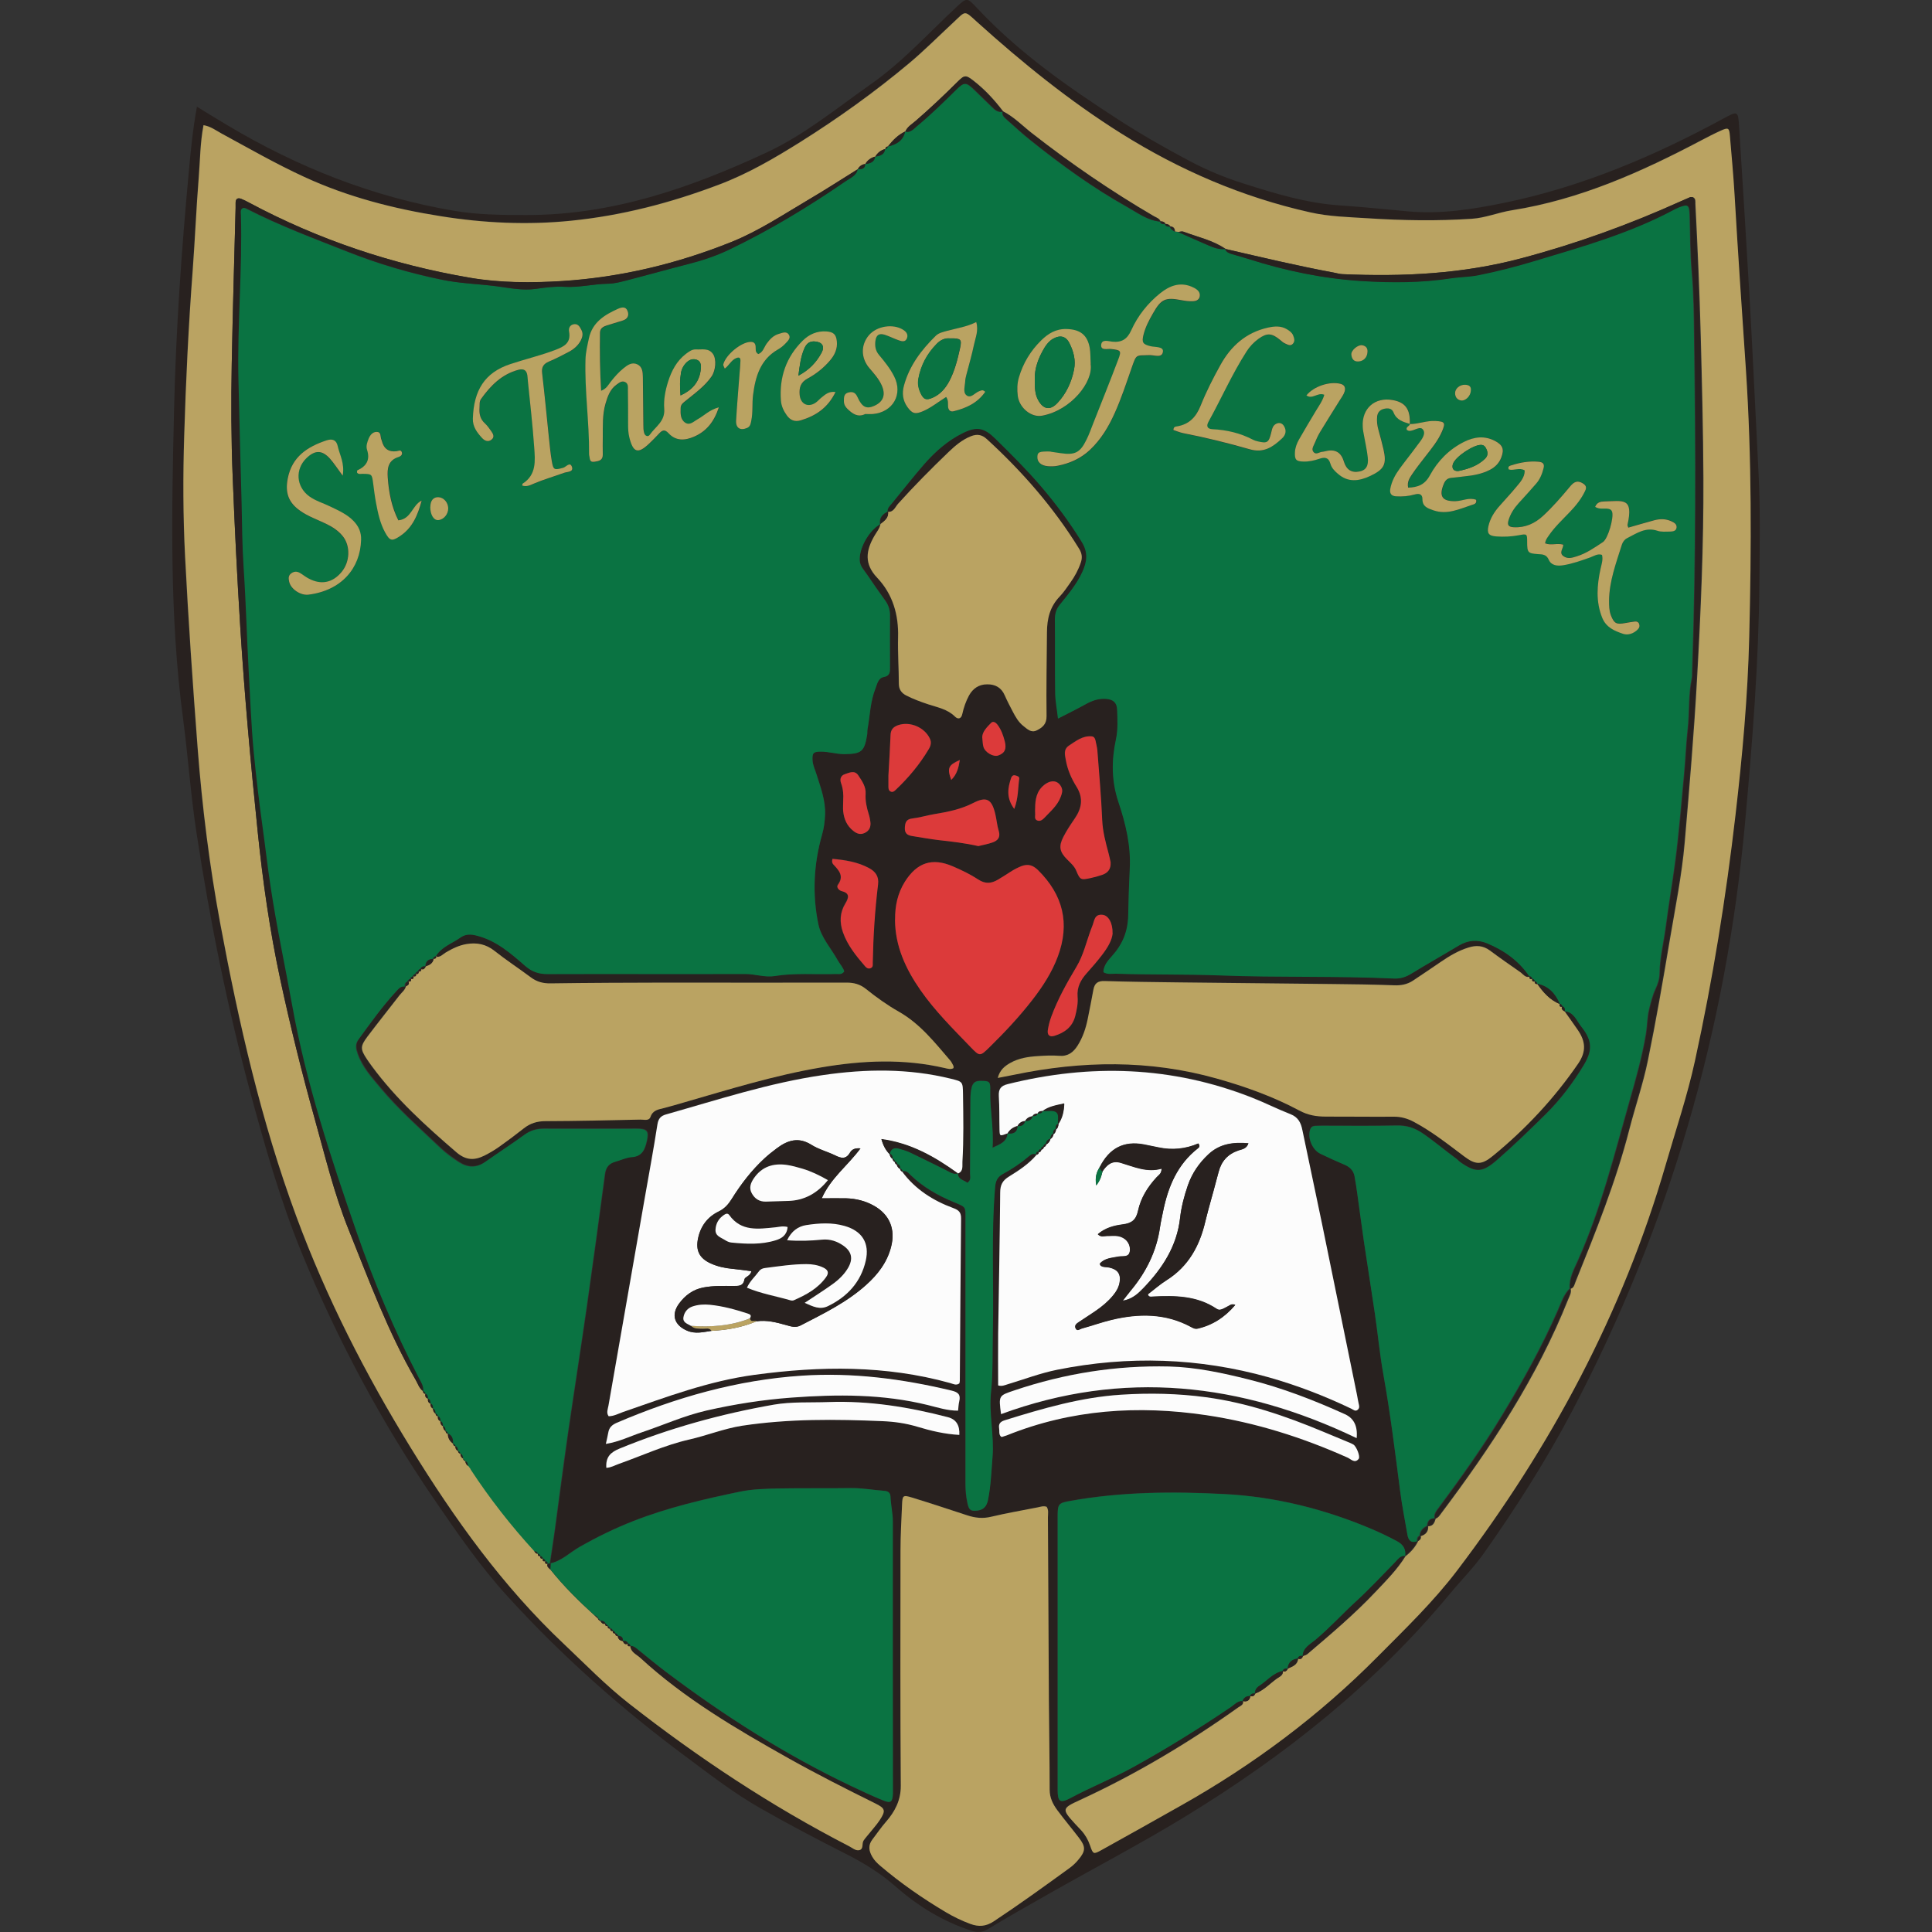 <?xml version="1.0" encoding="UTF-8"?> <svg xmlns="http://www.w3.org/2000/svg" id="Layer_2" data-name="Layer 2" viewBox="0 0 200 200"><rect x="0" y="0" width="200" height="200" fill="#333333" stroke="none"/><defs><style> .cls-1 { fill: none; } .cls-1, .cls-2, .cls-3, .cls-4, .cls-5, .cls-6 { stroke-width: 0px; } .cls-2 { fill: #dc3a3a; } .cls-3 { fill: #baa362; } .cls-4 { fill: #0a7342; } .cls-5 { fill: #28211f; } .cls-6 { fill: #fcfcfc; } </style></defs><g id="Layer_1-2" data-name="Layer 1"><rect class="cls-1" width="200" height="200"></rect><g><path class="cls-5" d="m20.38,11.04c1.12.69,2.1,1.3,3.1,1.89,7.31,4.37,15.1,7.46,23.52,8.89,2.47.42,4.96.44,7.46.44,8.88.02,16.98-2.79,24.89-6.47,3.95-1.84,7.26-4.59,10.78-7.06,3.27-2.29,5.93-5.24,8.83-7.95,1.13-1.05,1.13-1.07,2.19.06,4.27,4.57,9.35,8.13,14.56,11.5,2.42,1.57,4.93,3,7.48,4.35,1.79.95,3.65,1.71,5.58,2.32,3.24,1.03,6.48,2.02,9.9,2.25,2.36.16,4.72.4,7.08.62,3.39.31,6.7-.21,10-.89,8.04-1.66,15.5-4.83,22.68-8.73,1.46-.79,1.5-.79,1.6.84.39,6.11.77,12.21,1.12,18.32.33,5.89.59,11.79.9,17.69.19,3.75.11,7.5.08,11.25-.07,8.28-.73,16.53-1.48,24.77-1.96,21.48-7.84,41.82-17.89,60.92-2.69,5.11-5.79,9.98-9.12,14.7-1.05,1.49-2.33,2.77-3.48,4.16-7.75,9.37-17.13,16.83-27.45,23.13-4.55,2.78-9.29,5.26-13.93,7.89-2.17,1.23-4.35,2.46-6.48,3.75-.62.38-1.14.39-1.8.17-2.91-.96-5.47-2.53-7.75-4.53-1.57-1.38-3.3-2.45-5.15-3.39-2.99-1.51-5.97-3.08-8.88-4.74-2.7-1.53-5.16-3.44-7.65-5.29-6.7-4.97-12.92-10.48-18.53-16.65-2.82-3.09-5.2-6.54-7.56-9.99-5.49-8.02-10.05-16.56-13.74-25.55-2.17-5.3-3.75-10.81-5.25-16.34-2.42-8.94-4.25-18.01-5.65-27.17-.6-3.91-.87-7.88-1.39-11.81-1.42-10.64-1.18-21.34-.93-32.02.19-8.23.77-16.44,1.53-24.64.2-2.18.41-4.37.84-6.71Zm78.77,110.41c.59-.24.44-.79.46-1.23.14-2.32.09-4.65.06-6.98-.02-1.3-.02-1.29-1.26-1.6-4.38-1.08-8.79-1.02-13.21-.38-5.55.81-10.87,2.55-16.25,4.07-.55.16-.82.41-.91,1.03-.41,2.64-.9,5.26-1.36,7.89-1.24,7.08-2.48,14.15-3.71,21.23-.06.35-.25.74.02,1.1.55-.01,1.01-.27,1.49-.44,4.46-1.55,8.87-3.21,13.62-3.85,6.82-.91,13.55-1,20.23.85.3.08.64.29.96.04.02-.09.05-.18.05-.26.04-5.6.07-11.2.13-16.8,0-.64-.23-.88-.81-1.09-2.09-.77-3.93-1.93-5.28-3.76.41-.14.64.15.88.39,1.29,1.25,2.82,2.11,4.46,2.79,1.33.56,1.2.44,1.21,1.88,0,9.08,0,18.17,0,27.25,0,.69.06,1.37.21,2.05.15.7.35.84,1.04.75.65-.08.95-.47,1.08-1.09.3-1.48.35-2.98.47-4.47.18-2.24-.4-4.47-.16-6.69.22-2.11.15-4.21.19-6.31.11-4.94-.18-9.89.23-14.83.05-.67.19-1.11.81-1.45.98-.53,1.9-1.17,2.76-1.89.21-.18.44-.26.71-.12-.79.93-1.81,1.59-2.83,2.22-.65.4-.9.86-.91,1.65-.03,4.87-.14,9.74-.21,14.6-.02,1.8,0,3.6,0,5.37.38.12.66-.02.95-.11,1.73-.52,3.43-1.17,5.19-1.52,7.34-1.47,14.64-1.24,21.87.79,2.95.83,5.79,1.92,8.55,3.25.21.1.43.34.69.08.18-.18.12-.39.07-.6-.07-.29-.11-.59-.17-.89-1.2-5.9-2.4-11.81-3.62-17.71-.67-3.25-1.37-6.48-2.04-9.73-.16-.76-.44-1.33-1.23-1.64-1.36-.53-2.67-1.19-4.03-1.73-8.26-3.24-16.68-3.51-25.24-1.38-.73.18-.96.52-.92,1.25.07,1.16.04,2.33.07,3.49.02.66.03.66.84.35-.06.89-.72,1.14-1.56,1.52.14-2.08-.29-3.97-.24-5.9.03-.97-.09-1.01-1.01-1.02-.51,0-.77.16-.91.68-.12.47-.13.93-.13,1.41-.01,2.5-.01,4.99-.04,7.49,0,.32.15.7-.28.97-.35-.3-.97-.32-.98-1Zm46.3,39.64c.1-.72-.17-1.2-.84-1.56-.87-.47-1.76-.9-2.67-1.28-4.87-2.06-9.96-3.33-15.21-3.6-5.32-.28-10.66-.24-15.95.71-1.2.22-1.3.29-1.3,1.59,0,3.45,0,6.9,0,10.34,0,5.99,0,11.98,0,17.97,0,1.26.25,1.43,1.36.84,2.09-1.11,4.28-1.98,6.36-3.13,3.51-1.93,6.9-4.04,10.22-6.28.38-.25.7-.67,1.24-.62.07.4-.27.5-.5.66-5.17,3.68-10.6,6.92-16.37,9.58-1.9.88-1.93.94-.51,2.49.2.22.42.44.62.66.41.45.71.97.91,1.55.32.92.34.95,1.22.47,2.75-1.52,5.49-3.06,8.23-4.61,7.47-4.21,14.29-9.3,20.33-15.4,2.85-2.87,5.76-5.67,8.23-8.92,9.68-12.75,17.14-26.63,21.6-42.05,1.03-3.56,2.22-7.07,3.01-10.69,1.84-8.42,3.21-16.91,4.2-25.47.71-6.12,1.27-12.26,1.42-18.41.23-9.26.27-18.52-.35-27.78-.4-6.02-.81-12.03-1.17-18.05-.12-2.02-.31-4.04-.48-6.05-.07-.84-.16-.89-.95-.54-.67.3-1.32.64-1.97.98-6.23,3.29-12.62,6.15-19.65,7.26-1.4.22-2.73.79-4.15.88-3.57.24-7.15.18-10.72-.05-2.01-.13-4.05-.17-6.03-.62-7-1.57-13.5-4.37-19.57-8.18-5.35-3.36-10.23-7.32-14.91-11.54-1.36-1.23-1.14-1.15-2.43.06-1.51,1.41-2.97,2.88-4.56,4.21-3.57,2.99-7.35,5.7-11.3,8.18-2.7,1.7-5.44,3.29-8.45,4.42-4.94,1.86-10,3.19-15.26,3.72-4.52.45-9.04.24-13.52-.47-4.86-.78-9.61-1.99-14.1-4.06-2.94-1.35-5.74-2.96-8.58-4.5-.58-.32-1.12-.74-1.86-.86-.35,1.83-.34,3.6-.49,5.36-.26,3.22-.39,6.45-.63,9.67-.43,5.71-.7,11.44-.88,17.16-.13,4.13-.11,8.27.09,12.41.33,6.67.8,13.33,1.31,19.98.47,6.06,1.21,12.07,2.33,18.05,1.92,10.3,4.25,20.49,7.88,30.34,3.1,8.39,7.16,16.32,11.84,23.94,4.53,7.36,9.53,14.34,15.85,20.31,2.22,2.1,4.35,4.3,6.77,6.19,7.15,5.58,14.67,10.58,22.74,14.74.34.18.68.5,1.06.42.49-.1.26-.67.45-.98.16-.25.37-.48.56-.71.38-.47.79-.92,1.12-1.42.66-.99.59-1.22-.48-1.74-3.02-1.48-6.01-3-8.94-4.65-5.42-3.04-10.77-6.17-15.37-10.41-.39-.36-.98-.57-1.04-1.22.34-.05.55.17.79.36.97.78,1.93,1.58,2.92,2.33,6.02,4.54,12.36,8.58,19.18,11.82,1.09.52,2.18,1.02,3.29,1.48.8.32.96.18,1.01-.7,0-.13,0-.26,0-.39,0-9.26-.03-18.52-.01-27.78,0-.87-.21-1.7-.24-2.56-.01-.43-.25-.59-.66-.62-1.15-.08-2.29-.31-3.46-.28-2.5.05-5-.01-7.49.04-1.33.03-2.68.06-3.97.33-3.74.77-7.46,1.64-11.03,3.04-1.92.75-3.77,1.66-5.57,2.68-1,.57-1.84,1.44-3.01,1.7.17-1.14.35-2.29.51-3.43.45-3.31.88-6.63,1.35-9.93.65-4.49,1.35-8.98,2-13.47.64-4.49,1.25-9,1.85-13.5.09-.68.41-1.1,1.08-1.28.58-.16,1.15-.44,1.73-.48,1.07-.08,1.33-.82,1.52-1.64.24-1.05.04-1.3-1.06-1.3-3.19,0-6.37.02-9.56,0-.77,0-1.41.17-2.04.63-1.32.96-2.69,1.85-4.03,2.79-.93.65-1.83.64-2.76.04-.68-.45-1.34-.93-1.94-1.49-2.12-2.01-4.31-3.94-6.19-6.2-.91-1.09-1.87-2.14-2.35-3.52-.17-.49-.29-.96.07-1.46,1.24-1.7,2.46-3.42,3.89-4.97.26-.28.49-.63.96-.54-.09.4-.43.64-.66.94-1.11,1.43-2.24,2.84-3.33,4.29-.75,1-.74,1.3-.07,2.31.17.25.34.5.52.74,2.5,3.39,5.59,6.19,8.77,8.93,1,.86,1.91.84,2.94.31.53-.27,1.05-.59,1.54-.93.84-.6,1.67-1.22,2.48-1.86.67-.53,1.39-.75,2.26-.75,3.27-.01,6.55-.09,9.82-.16.37,0,.88.17,1.04-.28.25-.72.84-.77,1.42-.92.67-.18,1.33-.37,1.99-.56,4.71-1.36,9.4-2.82,14.25-3.64,4.28-.73,8.56-.93,12.83.07.28.07.58.18.88,0,0-.09.01-.18-.02-.25-.1-.19-.19-.39-.33-.55-1.6-1.86-3.12-3.8-5.31-5.04-1.2-.68-2.32-1.49-3.4-2.35-.62-.49-1.24-.66-2.01-.66-6.21.01-12.41-.01-18.62,0-4.01,0-8.02.02-12.02.08-.78.01-1.42-.17-2.04-.62-1.25-.92-2.55-1.77-3.76-2.74-.89-.71-1.85-.89-2.91-.71-.77.13-1.47.48-2.14.87-.32.19-.58.54-1.03.44.59-1.03,1.72-1.37,2.61-2.01.52-.37,1.07-.35,1.71-.18,2,.52,3.49,1.84,4.98,3.13.71.62,1.4.85,2.32.84,6.81-.02,13.62.01,20.43-.01,1.04,0,2.05.38,3.08.21,2.1-.34,4.21-.14,6.32-.21.28,0,.61.1.87-.26-.11-.43-.46-.77-.68-1.17-.68-1.24-1.71-2.33-2-3.73-.64-3.12-.48-6.24.4-9.31.19-.67.27-1.34.3-2.03.06-1.46-.45-2.79-.88-4.14-.15-.49-.39-.96-.42-1.48-.04-.76.09-.9.87-.9.82,0,1.6.27,2.43.26,1.75-.02,2.07-.25,2.35-1.98.03-.21,0-.43.05-.64.25-1.39.28-2.83.81-4.16.18-.46.28-1.09.86-1.2.68-.13.65-.57.65-1.04,0-1.77-.01-3.54,0-5.3,0-.59-.15-1.1-.49-1.57-.65-.91-1.3-1.82-1.92-2.75-.28-.42-.66-.78-.72-1.35-.12-1.24.91-3.14,2.12-3.82-.09.48-.41.85-.64,1.25-.87,1.51-1.06,2.88.3,4.32,1.6,1.69,2.23,3.82,2.16,6.18-.05,1.59.07,3.18.08,4.78,0,.6.27.97.77,1.23.73.37,1.5.65,2.27.91.96.32,1.99.5,2.77,1.27.3.3.64.25.75-.24.15-.68.37-1.33.7-1.94.4-.74,1.03-1.15,1.88-1.16.85,0,1.48.34,1.83,1.16.24.55.52,1.09.8,1.62.3.58.62,1.15,1.14,1.55.4.3.79.72,1.38.43.6-.3,1.01-.66,1-1.47-.04-2.88.02-5.77.04-8.65,0-1.47.31-2.69,1.33-3.74.41-.43.75-.94,1.1-1.44.45-.63.81-1.31,1.07-2.05.18-.54.11-.98-.18-1.46-2.62-4.25-5.87-7.96-9.54-11.33-.52-.47-1.02-.55-1.65-.3-.9.36-1.62.97-2.31,1.63-1.8,1.73-3.56,3.5-5.23,5.36-.29.32-.45.87-1.04.84-.06-.4.22-.62.44-.89,1.12-1.36,2.2-2.75,3.36-4.08,1.14-1.3,2.44-2.45,4-3.21,1.46-.72,2.21-.54,3.36.59,1.63,1.6,3.24,3.21,4.73,4.94,1.54,1.8,2.93,3.69,4.19,5.71.7,1.12.57,2.06.08,3.14-.58,1.27-1.47,2.33-2.33,3.39-.39.48-.51.95-.51,1.53.02,2.54-.01,5.08.03,7.62.01.83.18,1.66.29,2.64,1.05-.54,1.97-.99,2.87-1.49.66-.37,1.33-.6,2.08-.55.75.05,1.14.37,1.17,1.1.04,1.03.1,2.06-.12,3.09-.47,2.17-.47,4.31.25,6.47.74,2.24,1.31,4.54,1.18,6.94-.09,1.59-.14,3.18-.16,4.76-.03,1.74-.59,3.05-1.7,4.28-.4.45-.86.96-.87,1.65.44.27.88.14,1.3.16,3.61.12,7.22.05,10.83.18,5.97.23,11.96.04,17.94.32.67.03,1.24-.15,1.82-.51,1.61-1,3.26-1.92,4.88-2.89.96-.58,1.95-.66,2.96-.24,1.77.74,3.29,1.83,4.38,3.44-.47.14-.69-.26-.99-.47-1.06-.74-2.12-1.48-3.16-2.25-.69-.52-1.41-.55-2.2-.3-1.04.32-1.96.88-2.86,1.48-.96.65-1.92,1.31-2.89,1.95-.59.39-1.24.51-1.96.48-2.11-.08-4.22-.1-6.33-.13-5.3-.06-10.6-.1-15.9-.17-2.58-.03-5.17-.07-7.75-.14-.69-.02-1.02.24-1.14.89-.19,1.02-.39,2.03-.59,3.04-.2.98-.51,1.92-1.05,2.76-.45.7-1.01,1.13-1.91,1.05-.73-.06-1.47-.02-2.2.03-.99.06-1.97.21-2.86.71-.58.33-1.08.73-1.29,1.55.68-.13,1.19-.23,1.69-.33,7.02-1.46,14.01-1.58,20.97.39,2.95.83,5.84,1.86,8.53,3.3.94.5,1.81.64,2.8.64,2.33,0,4.65.04,6.98.01.76,0,1.43.18,2.09.53,1.88,1,3.53,2.31,5.22,3.58,1.19.89,1.81.9,2.97-.05,3.39-2.77,6.34-5.93,8.83-9.55.86-1.26.76-2.29,0-3.43-.45-.68-.94-1.33-1.41-2,.98.09,1.25.98,1.73,1.59,1.16,1.46,1.19,2.47.25,4.02-1.12,1.85-2.41,3.55-3.95,5.08-1.62,1.6-3.26,3.19-4.98,4.69-1.51,1.32-2.2,1.41-3.84.25-.14-.1-.25-.23-.39-.34-1.18-.86-2.29-1.82-3.5-2.64-.82-.56-1.65-.83-2.65-.81-2.54.05-5.08.02-7.63.02-.3,0-.6,0-.9.02-.23.01-.39.13-.47.37-.3.84.2,2.09,1.05,2.51.81.4,1.63.78,2.47,1.12.56.23.95.6,1.07,1.19.12.63.21,1.27.3,1.91.23,1.61.43,3.23.67,4.84.37,2.5.78,5,1.14,7.5.3,2.08.5,4.18.87,6.24.72,4.01,1.22,8.05,1.74,12.09.2,1.53.51,3.04.76,4.56.11.63.43.9,1.07.63-.31.63-.76,1.15-1.31,1.57Zm-37.12-5.13c-.31-.11-.6,0-.89.06-1.6.32-3.22.59-4.81.97-.88.21-1.69.12-2.53-.15-1.88-.62-3.76-1.24-5.65-1.82-.99-.3-1.03-.25-1.07.74-.07,1.59-.16,3.19-.16,4.78-.01,8.1-.02,16.21.03,24.31.01,1.51-.63,2.69-1.53,3.72-.51.59-.93,1.22-1.4,1.82-.47.61-.38,1.18-.03,1.79.22.38.52.67.85.96,2.11,1.79,4.37,3.36,6.74,4.77.81.48,1.66.9,2.56,1.23.87.32,1.61.28,2.43-.26,2.66-1.76,5.24-3.63,7.82-5.5.35-.25.66-.56.94-.88.76-.91.77-1.35.06-2.27-.74-.95-1.52-1.88-2.23-2.85-.46-.62-.8-1.29-.8-2.13,0-3.06-.06-6.12-.08-9.18-.04-6.34-.06-12.67-.1-19.01,0-.38.1-.78-.15-1.12Zm-15.67-60.76c.01,2.74,1.1,5.09,2.62,7.28,1.5,2.17,3.37,4.01,5.19,5.9.95.99.99.99,1.94.06,1.6-1.57,3.14-3.19,4.5-4.97,1.05-1.37,1.99-2.81,2.6-4.44,1.28-3.43.55-6.39-2.04-8.95-.53-.53-1.04-.67-1.72-.42-.41.15-.78.35-1.14.59-.43.28-.87.56-1.31.82-.68.4-1.31.44-2.03-.03-.82-.54-1.73-.97-2.63-1.36-2.14-.92-3.7-.39-4.95,1.58-.76,1.21-1.04,2.53-1.02,3.94Zm47.76,53.67q.18-1.83-1.21-2.47c-3.21-1.46-6.5-2.73-9.94-3.59-2.72-.68-5.46-1.28-8.27-1.35-5.47-.13-10.81.71-16,2.47-1.63.55-1.64.52-1.39,2.46,12.62-4.63,24.86-3.24,36.8,2.48Zm-77.71.6c1.4-.24,2.51-.8,3.68-1.19,2.24-.75,4.4-1.73,6.71-2.26,2.9-.66,5.83-1.12,8.8-1.34,4.74-.36,9.46-.38,14.12.77,1.02.25,2.05.6,3.13.58.04-.36.05-.67.12-.96.17-.71-.12-.96-.81-1.12-5.1-1.21-10.25-1.89-15.49-1.54-6.68.45-13.03,2.25-19.16,4.88-.49.21-.78.49-.87,1.01-.06.33-.14.66-.25,1.17Zm.05,2.48c.5-.03.87-.26,1.27-.4,2.43-.86,4.78-1.96,7.31-2.53,1.84-.42,3.61-1.14,5.48-1.43,4.84-.74,9.7-.68,14.57-.47,1.2.05,2.38.22,3.55.57,1.42.43,2.87.77,4.36.85q.08-1.51-1.17-1.83c-4.05-1.06-8.16-1.72-12.37-1.57-1.89.07-3.82-.06-5.67.27-5.47.96-10.81,2.44-15.97,4.55-.9.37-1.46.85-1.36,2Zm40.84-3.25s.09.04.12.03c.16-.05.33-.1.49-.16,6.69-2.69,13.6-3.14,20.66-2.09,5.09.76,9.95,2.3,14.64,4.4.33.15.73.64,1.13.12.18-.24-.25-1.3-.55-1.48-.22-.13-.47-.22-.7-.32-.79-.33-1.59-.66-2.38-.99-3.93-1.65-7.98-3.02-12.2-3.59-2.88-.39-5.85-.44-8.76-.26-4.13.27-8.11,1.43-12.06,2.65-.47.15-.64.38-.57.83.05.29-.05.61.18.85Zm11.36-59.42c-.08-.33-.14-.67-.23-1-.3-1.12-.6-2.22-.65-3.41-.1-2.4-.32-4.8-.5-7.21-.03-.34-.12-.68-.19-1.01-.04-.23-.14-.42-.4-.44-.94-.08-1.62.48-2.34.95-.61.4-.43,1-.33,1.52.17.98.58,1.91,1.1,2.74.75,1.2.54,2.26-.21,3.34-.42.6-.82,1.22-1.15,1.86-.5.97-.39,1.55.38,2.32.36.36.75.68.96,1.19.39.94.48.96,1.43.76.42-.09.84-.2,1.24-.34.6-.2.93-.61.88-1.28Zm-28.81-.38c-.08.26-.03.43.09.56.57.61,1.14,1.19.47,2.11-.17.23.07.58.42.66.85.21.7.71.36,1.26-.58.95-.62,1.94-.26,2.98.48,1.37,1.38,2.47,2.31,3.55.15.17.34.27.57.17.26-.11.2-.36.21-.56.05-2.71.22-5.41.55-8.11.1-.8-.26-1.31-.93-1.68-1.2-.65-2.5-.84-3.81-.96Zm15.12-1.32c.49-.12,1-.21,1.48-.38.54-.19.84-.53.64-1.19-.18-.57-.21-1.18-.36-1.76-.37-1.52-.89-1.84-2.27-1.14-1.29.66-2.65.94-4.05,1.16-.76.12-1.51.36-2.27.45-.64.07-.75.42-.77.95-.03.55.23.79.72.86.93.14,1.86.32,2.8.43,1.36.16,2.73.31,4.09.62Zm13.9,9.03c.03-1.07-.43-1.86-1.04-1.92-.88-.09-.84.68-1.07,1.2-.05.12-.09.24-.14.36-.47,1.29-.77,2.63-1.49,3.83-1,1.66-1.94,3.35-2.61,5.18-.16.44-.28.9-.35,1.37-.07.49.16.75.68.59,1.04-.32,1.85-.9,2.15-2.02.18-.67.31-1.35.25-2.04-.08-.98.33-1.74.96-2.44.55-.61,1.08-1.23,1.58-1.88.55-.72,1.03-1.49,1.09-2.23Zm-23.21-16.33c0,.29,0,.68,0,1.06,0,.21,0,.45.21.57.23.12.41-.04.56-.18,1.32-1.25,2.47-2.63,3.4-4.19.2-.34.3-.7.12-1.1-.56-1.17-2.06-1.8-3.28-1.39-.5.17-.77.44-.79,1.02-.04,1.37-.14,2.74-.22,4.21Zm-4.68,2.47c0,.56-.03.91,0,1.25.09.8.39,1.48,1.04,2,.36.29.73.43,1.18.22.51-.24.65-.65.59-1.17-.03-.25-.08-.51-.16-.75-.22-.7-.38-1.4-.33-2.15.04-.72-.37-1.31-.75-1.88-.39-.58-.92-.29-1.39-.14-.47.15-.55.56-.4.94.23.63.25,1.26.22,1.69Zm19.87.92c0,.17-.02.34,0,.51.03.27-.14.64.26.76.27.08.5-.08.68-.27.64-.68,1.38-1.28,1.71-2.2.12-.33.23-.63.07-.98-.33-.72-1.06-.84-1.8-.23-.77.62-.93,1.49-.92,2.42Zm-5.47-7.39c.05.44.05.75.13,1.04.18.58,1.03,1.05,1.52.88.66-.23.88-.65.69-1.44-.16-.62-.37-1.23-.77-1.76-.17-.22-.45-.4-.65-.18-.44.45-.9.91-.92,1.47Zm3.32,7.45c.44-1.14.38-2.16.52-3.14.03-.23-.26-.32-.47-.35-.2-.03-.32.12-.37.28-.34,1.03-.52,2.05.33,3.21Zm-5.64-5.08c-1.2.52-1.33.83-.89,2.06.6-.56.77-1.25.89-2.06Z"></path><path class="cls-4" d="m146.77,159.52c-.64.27-.96,0-1.07-.63-.26-1.52-.57-3.03-.76-4.56-.52-4.04-1.02-8.08-1.74-12.09-.37-2.07-.56-4.16-.87-6.24-.37-2.5-.77-5-1.14-7.5-.24-1.61-.44-3.23-.67-4.84-.09-.64-.18-1.28-.3-1.91-.12-.6-.51-.96-1.07-1.19-.83-.35-1.65-.73-2.47-1.12-.85-.42-1.34-1.66-1.05-2.51.08-.23.24-.35.47-.37.3-.02.6-.02.9-.02,2.54,0,5.09.03,7.63-.02,1-.02,1.83.25,2.65.81,1.21.83,2.32,1.78,3.5,2.64.14.1.25.24.39.34,1.64,1.16,2.33,1.07,3.84-.25,1.72-1.5,3.36-3.09,4.98-4.69,1.54-1.52,2.83-3.23,3.95-5.08.94-1.55.91-2.56-.25-4.02-.49-.61-.76-1.5-1.73-1.59h.03c.03-.23-.03-.43-.27-.52h.01c-.04-.13-.12-.22-.27-.25h0c-.45-1.04-1.15-1.83-2.33-2.07h.01c-.03-.15-.12-.24-.27-.26h0c-.03-.14-.12-.23-.27-.26h0c-.03-.14-.12-.23-.27-.26v.04c-1.09-1.62-2.6-2.7-4.38-3.44-1.01-.42-2-.34-2.96.24-1.62.98-3.27,1.9-4.88,2.89-.58.36-1.15.54-1.82.51-5.98-.28-11.96-.09-17.94-.32-3.61-.14-7.22-.06-10.83-.18-.42-.01-.85.11-1.3-.16.01-.69.47-1.2.87-1.65,1.11-1.23,1.67-2.55,1.7-4.28.03-1.58.08-3.17.16-4.76.13-2.41-.43-4.71-1.18-6.94-.72-2.16-.72-4.3-.25-6.47.22-1.03.16-2.06.12-3.09-.03-.73-.42-1.05-1.17-1.1-.75-.05-1.43.18-2.08.55-.9.5-1.82.95-2.87,1.49-.11-.98-.28-1.81-.29-2.64-.04-2.54,0-5.08-.03-7.62,0-.58.12-1.06.51-1.53.86-1.07,1.75-2.12,2.33-3.39.49-1.08.62-2.02-.08-3.14-1.25-2.02-2.65-3.91-4.19-5.71-1.49-1.74-3.1-3.34-4.73-4.94-1.15-1.13-1.9-1.31-3.36-.59-1.56.77-2.86,1.91-4,3.21-1.16,1.33-2.24,2.72-3.36,4.08-.22.26-.5.49-.44.89v-.04c-.53.27-.9.64-.79,1.3h.03c-1.2.67-2.23,2.57-2.12,3.81.05.57.44.93.72,1.35.62.93,1.27,1.84,1.92,2.75.34.47.5.98.49,1.57-.02,1.77,0,3.54,0,5.3,0,.48.03.92-.65,1.04-.58.11-.68.74-.86,1.2-.53,1.33-.56,2.77-.81,4.16-.04.21-.01.43-.05.64-.28,1.73-.6,1.96-2.35,1.98-.83,0-1.61-.26-2.43-.26-.78,0-.91.14-.87.9.03.53.27.99.42,1.48.42,1.35.93,2.68.88,4.14-.03.69-.11,1.36-.3,2.03-.88,3.07-1.04,6.19-.4,9.31.29,1.4,1.31,2.49,2,3.73.22.4.57.74.68,1.17-.26.36-.59.25-.87.26-2.11.07-4.22-.13-6.32.21-1.03.17-2.04-.22-3.08-.21-6.81.02-13.62-.01-20.43.01-.91,0-1.6-.22-2.32-.84-1.48-1.29-2.97-2.61-4.98-3.13-.64-.17-1.19-.19-1.71.18-.9.64-2.02.98-2.61,2.01v-.04c-.15.03-.25.12-.27.27h.01c-.5.01-.79.25-.79.78h0c-.24-.04-.44.01-.53.26h.01c-.15.02-.24.11-.27.26h.01c-.15.02-.24.11-.27.26h0c-.15.02-.24.11-.27.26h0c-.15.02-.24.11-.27.26h0c-.15.02-.24.11-.27.26h.01c-.26.08-.32.27-.27.51h.03c-.47-.09-.7.26-.96.53-1.43,1.55-2.65,3.27-3.89,4.97-.36.5-.24.97-.07,1.46.48,1.38,1.44,2.43,2.35,3.52,1.87,2.25,4.07,4.18,6.19,6.2.59.57,1.25,1.04,1.94,1.49.93.6,1.84.62,2.76-.04,1.33-.94,2.71-1.83,4.03-2.79.63-.46,1.27-.63,2.04-.63,3.19.02,6.37,0,9.56,0,1.1,0,1.3.25,1.06,1.3-.19.82-.45,1.56-1.52,1.64-.59.04-1.15.32-1.73.48-.66.18-.99.6-1.08,1.28-.6,4.5-1.21,9-1.85,13.5-.64,4.49-1.35,8.98-2,13.47-.48,3.31-.9,6.62-1.35,9.93-.16,1.15-.34,2.29-.51,3.43,0,0,0-.01,0-.01-.1.01-.2.02-.3.03,0,0,.03,0,.03,0-.04-.14-.13-.23-.27-.27h.01c-.04-.13-.13-.22-.27-.26h.01c-.04-.13-.13-.22-.27-.26h.01c-.04-.13-.13-.22-.27-.26h.02c-.07-.16-.2-.23-.38-.24-2.43-2.65-4.64-5.48-6.61-8.49-.08-.11-.17-.22-.25-.34,0,0,0,.01,0,.01-.02-.22-.07-.42-.29-.52l.02.02c-.09-.1-.18-.19-.27-.29l.02.02c-.01-.22-.05-.43-.28-.53l.02.02c-.04-.14-.12-.24-.27-.28l.02.02c0-.22-.03-.44-.28-.53l.02.02c-.04-.14-.12-.25-.27-.28v.02c.04-.46-.05-.85-.52-1.05l.02.02c-.04-.14-.12-.24-.27-.28l.02.02c0-.22-.03-.44-.28-.54v.02c.02-.23-.02-.44-.26-.54v.02c.01-.23-.04-.43-.26-.53l.02.02c-.04-.14-.12-.24-.27-.29l.02.02c0-.22-.03-.44-.28-.54v.02c.02-.23-.01-.44-.26-.54v.02c.02-.23-.02-.43-.26-.54v.02c.02-.23-.03-.42-.26-.53v.02c-.02-.14-.1-.25-.25-.28v.02c.09-.56-.23-.99-.46-1.45-2.49-4.82-4.61-9.82-6.38-14.94-2.69-7.75-5.27-15.54-6.72-23.66-.72-4.05-1.6-8.08-2.21-12.15-.31-2.08-.54-4.17-.84-6.24-.37-2.59-.67-5.19-.92-7.79-.26-2.73-.35-5.48-.51-8.23-.21-3.6-.29-7.21-.53-10.81-.15-2.23-.16-4.47-.21-6.7-.11-4.3-.24-8.6-.33-12.91-.11-5.64.42-11.27.26-16.92,0-.24-.07-.52.16-.68.21-.1.37,0,.52.07,3.38,1.73,6.92,3.05,10.44,4.44,3.17,1.25,6.41,2.21,9.74,2.89,1.86.38,3.75.42,5.62.67,1.35.18,2.73.47,4.1.27.98-.14,1.96-.26,2.95-.21,1.51.09,2.99-.3,4.5-.32.72-.01,1.44-.22,2.14-.4,2.04-.52,4.06-1.1,6.1-1.62,1.46-.37,2.89-.84,4.25-1.49,4.24-2.03,8.25-4.46,12.12-7.12.46-.32,1.09-.55,1.22-1.23h0c.4.04.76,0,.78-.52h0c.5-.05.96-.16,1.04-.77h0c.5-.06.96-.17,1.04-.78h0c.16,0,.26-.09.27-.26h0c.88-.19,1.6-.58,1.81-1.55h0c.55.14.85-.26,1.21-.56,1.42-1.18,2.73-2.46,4.04-3.75.87-.86,1.08-.84,1.99.05.58.57,1.17,1.13,1.75,1.7.31.31.62.6,1.11.49h0c-.08.41.21.63.47.85.8.71,1.59,1.44,2.43,2.11,3.18,2.55,6.48,4.94,10.04,6.93,1.07.6,2.08,1.38,3.37,1.49h0c.08.27.29.28.52.26h-.01c.08.26.3.27.52.26h-.01c.06.26.28.37.48.5.12.02.24.03.36.05.89.4,1.78.81,2.67,1.18.7.3,1.39.68,2.2.58h-.01c.11.32.39.42.69.51.58.17,1.16.33,1.73.51,3.82,1.22,7.73,2.04,11.72,2.28,3.09.19,6.2.2,9.27-.29.94-.15,1.88-.14,2.81-.32,1.94-.39,3.85-.88,5.74-1.45,4.9-1.48,9.83-2.87,14.39-5.28.19-.1.38-.2.58-.28.96-.37,1.13-.27,1.17.75.07,1.98.04,3.95.22,5.93.21,2.31.22,4.64.25,6.96.16,11.5.19,23-.21,34.5,0,.22,0,.44-.04.64-.36,1.73-.22,3.51-.42,5.26-.17,1.53-.22,3.09-.37,4.62-.29,3.07-.53,6.15-.94,9.21-.29,2.21-.67,4.41-.96,6.62-.21,1.62-.62,3.2-.64,4.84,0,.57-.19,1.1-.43,1.61-.31.67-.47,1.37-.65,2.08-.21.85-.19,1.7-.33,2.55-.39,2.33-1.03,4.61-1.68,6.88-1.59,5.58-2.97,11.22-5.35,16.54-.41.93-.95,1.86-.86,2.94h0c-.63.61-.88,1.45-1.22,2.22-1.65,3.78-3.65,7.38-5.78,10.89-2.02,3.33-4.28,6.51-6.61,9.64-.24.32-.47.62-.38,1.04h0c-.53-.01-.75.3-.78.79v-.02c-.43.22-.75.52-.77,1.05v-.02c-.24.1-.28.3-.27.53h.02Zm-.81-115.62c.07-1.53-.44-2.25-1.74-2.49-1.87-.35-3.24.85-3.13,2.75.02.34.1.68.15,1.02.12.72.29,1.44.37,2.16.1.89-.19,1.33-.87,1.46-.82.16-1.36-.19-1.61-1.05q-.42-1.41-1.86-1.06c-.13.03-.25.06-.38.07-.29.02-.59.31-.85.07-.32-.3-.05-.65.07-.95.16-.4.34-.79.56-1.16.67-1.11,1.36-2.19,2.04-3.29.18-.29.4-.58.5-.9.11-.34.05-.68-.4-.8-1.13-.31-2.8.24-3.55,1.19.61.45,1.2-.36,1.85-.06-.19.63-.54,1.12-.85,1.63-.6,1-1.2,1.99-1.77,3-.23.41-.4.86-.42,1.34-.03.75.12.91.86.94.57.02,1.12-.1,1.65-.28.58-.2.97-.15,1.17.52.12.41.42.72.76,1.02,1.08.94,2.2.77,3.36.23,1.45-.67,1.72-1.2,1.37-2.75-.15-.67-.33-1.34-.52-2-.13-.46-.2-.93-.14-1.4.05-.43.29-.71.72-.8.41-.09.81-.06.98.38.31.79,1.01.98,1.71,1.19-.02.25-.47.29-.32.63.08.03.15.08.23.09.52.06,1.2-.64,1.5-.03.24.49-.34,1.1-.69,1.58-.58.8-1.21,1.56-1.79,2.37-.45.63-.83,1.31-.97,2.09-.08.47.1.74.6.77.65.04,1.29,0,1.92-.19.43-.12.81-.08.81.48,0,.78.54.96,1.14,1.16,1.43.49,2.69-.14,3.98-.56.21-.07.54-.12.44-.53-.72-.28-1.41.12-2.12.14-1.4.03-1.77-.51-1.22-1.81.15-.36.36-.56.75-.6.47-.05.94-.12,1.41-.16.9-.09,1.78-.25,2.6-.67.56-.29.97-.71,1.19-1.3.31-.84.13-1.28-.65-1.69-1.09-.57-2.16-.44-3.21.09-1.55.77-2.73,1.98-3.54,3.47-.54.98-1.27,1.24-2.25,1.27-.13-.62.17-1.02.42-1.4.43-.64.91-1.25,1.39-1.86.63-.82,1.3-1.61,1.7-2.57.38-.91.29-1.01-.66-1.07-.92-.06-1.77.31-2.67.32Zm14,12.35c.03-.36.19-.56.34-.77.63-.93,1.46-1.7,2.23-2.51.63-.66,1.19-1.36,1.58-2.19.2-.42.03-.62-.33-.81-.63-.34-.97.06-1.31.46-.86,1.03-1.74,2.03-2.71,2.94-.85.8-1.84,1.26-3.04,1.19-.5-.03-.71-.19-.55-.72.21-.68.57-1.25,1.04-1.76.61-.67,1.21-1.34,1.81-2.02.41-.46.63-1.02.78-1.61.12-.45-.07-.63-.51-.67-.96-.08-1.89.08-2.8.36-.17.06-.44.11-.29.44.53.15,1.1-.24,1.65.1,0,.75-.51,1.25-.93,1.77-.55.66-1.15,1.29-1.71,1.94-.51.59-.92,1.25-1.11,2.02-.18.76,0,1.04.8,1.1.77.06,1.55.02,2.32-.12.87-.16.88-.14.88.68,0,1.1.07,1.2,1.11,1.27.48.03.88.02,1.13.59.26.58.86.66,1.45.57.98-.15,1.92-.48,2.85-.82.38-.13.75-.42,1.21-.26.12.53-.05.97-.15,1.43-.37,1.7-.51,3.39.17,5.08.41,1.01,1.27,1.37,2.15,1.66.52.18,1.11-.03,1.54-.46.17-.17.2-.37.12-.59-.07-.19-.25-.24-.42-.22-.34.04-.68.1-1.02.16-.9.17-1.14.04-1.47-.8-.2-.49-.2-1.01-.19-1.53.02-2.02.72-3.88,1.32-5.77.1-.31.28-.55.55-.69.98-.5,1.92-1.17,3.15-.76.39.13.85.08,1.28.08.3,0,.65-.04.69-.43.03-.36-.27-.51-.55-.64-.58-.27-1.18-.25-1.77-.1-.9.24-1.79.5-2.68.76-.04-.14-.09-.22-.08-.3.64-2.86-.46-2.46-2.41-2.41-.38,0-.75.08-.94.56.43.28.87.14,1.28.19.22.03.4.07.48.34.17.6-.43,2.75-.95,3.11-.85.58-1.71,1.17-2.71,1.48-.44.14-.89.32-1.36,0-.55-.37,0-.84-.05-1.21-.66-.18-1.23.11-1.86-.13Zm-85.54-14.06c-.99.27-1.52.87-2.18,1.23-.4.22-.81.67-1.28.36-.52-.34-.49-.96-.48-1.53.01-.41.32-.57.58-.79.93-.76,1.92-1.46,2.62-2.47.43-.63.53-1.78.16-2.31-.45-.66-1.15-.45-1.77-.49-.42-.02-.73.22-1.04.46-.97.73-1.49,1.75-1.85,2.88-.29.91-.47,1.89-.4,2.79.1,1.32-.92,1.86-1.49,2.7-.18.26-.49.15-.58-.16-.08-.28-.09-.59-.09-.89-.02-1.64-.04-3.27-.05-4.91,0-.53-.03-1.08-.59-1.33-.55-.25-1,.08-1.41.41-.51.4-.93.89-1.33,1.4-.25.32-.44.72-.99.93-.13-2.06-.16-4.02-.12-5.99,0-.49.35-.65.73-.78.53-.17,1.07-.33,1.6-.49.51-.16.71-.51.53-.99-.19-.5-.61-.4-.98-.24-1.41.63-2.67,1.41-3.03,3.08-.15.71-.33,1.42-.35,2.16-.1,3.28.41,6.53.37,9.8,0,.04,0,.09.01.13.09.3,0,.76.55.67.44-.07.87-.14.86-.74-.01-.6,0-1.21,0-1.81,0-1.16-.05-2.33.28-3.46.22-.75.47-1.49,1.14-1.97.27-.2.56-.46.93-.25.32.18.25.52.25.82.01,1.16.02,2.32.02,3.49,0,.47.01.94.13,1.41.39,1.57.88,1.74,2.04.64.34-.33.68-.66,1-1.01.33-.36.59-.54,1.02-.07.75.82,1.69.75,2.62.36,1.25-.54,2.07-1.49,2.58-3.03Zm34.34,4.58c-1.17-.03-1.33.05-1.36.51-.04.56.35.95,1.09,1.01.34.03.7.02,1.03-.05,1.24-.26,2.38-.75,3.31-1.63,1.15-1.08,1.94-2.4,2.58-3.83.67-1.49,1.18-3.05,1.72-4.59.54-1.56.43-1.33,1.87-1.4.49-.02,1.33.36,1.4-.38.05-.53-.8-.43-1.28-.54-.8-.19-.93-.38-.74-1.17.19-.8.58-1.53.99-2.24.84-1.46,1.3-1.68,2.92-1.36.43.08.85.14,1.28.11.28-.02.52-.14.61-.4.1-.31,0-.6-.27-.8-.17-.13-.36-.23-.56-.31-1.23-.5-2.28-.08-3.23.68-1.3,1.03-2.32,2.33-3,3.83-.42.93-.98,1.29-1.98,1.19-.38-.04-1.12-.31-1.14.37-.02.58.67.34,1.05.39.99.13,1.07.17.71,1.11-.84,2.21-1.72,4.41-2.59,6.61-.22.56-.42,1.13-.69,1.67-.66,1.35-1.2,1.61-2.68,1.39-.42-.06-.85-.12-1.03-.15Zm-54.7,3.5c.48.16.84-.03,1.18-.18,1.03-.44,2.11-.75,3.16-1.13.32-.11.99-.07.84-.58-.19-.64-.62-.03-.91.05-.93.26-1.03.25-1.19-.7-.14-.8-.21-1.62-.3-2.43-.24-2.22-.45-4.45-.7-6.67-.07-.62.13-.95.7-1.19.71-.3,1.4-.66,2.09-1.02.5-.27.93-.63,1.2-1.14.19-.36.28-.72.08-1.11-.16-.31-.33-.65-.75-.6-.42.05-.59.4-.53.76.22,1.19-.52,1.56-1.44,1.91-1.53.58-3.12.96-4.67,1.47-2.62.87-3.76,2.69-3.85,5.63-.03.84.45,1.46.98,2.04.24.26.59.42.93.16.38-.28.19-.61-.01-.9-.2-.28-.4-.57-.65-.8-.5-.45-.61-1.01-.56-1.64.02-.3-.03-.62.15-.88,1-1.39,2.16-2.57,3.88-3.03.52-.14.84.01.92.57.03.21.04.43.06.64.22,2.27.48,4.53.65,6.81.1,1.39.24,2.85-1.2,3.77-.03.02-.02.08-.04.19Zm-18.6-1.04c.21-1.29-.32-2.13-.52-3.04-.14-.65-.57-.79-1.17-.59-1.97.66-3.56,1.68-4,3.93-.29,1.48.06,2.49,1.29,3.36.82.57,1.76.89,2.65,1.33.67.33,1.28.72,1.75,1.29.82,1,.76,2.64-.11,3.7-.94,1.15-2.14,1.39-3.45.67-.3-.16-.57-.39-.87-.56-.33-.2-.67-.16-.96.09-.27.23-.22.55-.15.84.17.73,1.17,1.42,1.99,1.32,3.44-.42,5.38-2.73,5.45-5.67.02-.8-.25-1.41-.78-1.96-.68-.7-1.55-1.07-2.4-1.49-.73-.36-1.53-.58-2.2-1.07-1.34-.99-1.47-2.78-.28-3.94.88-.85,1.61-.86,2.43.04.42.46.76,1,1.31,1.75Zm86.01-4.69c.31.1.65.25,1,.32,2.32.45,4.62,1.02,6.89,1.67,1.45.42,2.4-.25,3.33-1.12.38-.35.5-.81.21-1.28-.14-.23-.36-.38-.65-.3-.52.13-.58.57-.68,1-.25,1.01-.41,1.11-1.39.88-.17-.04-.34-.09-.49-.17-1.32-.69-2.72-1.02-4.2-1.09-.59-.03-.63-.36-.4-.78,1.33-2.41,2.44-4.93,3.93-7.26.32-.51.74-.95,1.23-1.31.89-.64,1.38-.61,2.25.11.16.14.33.29.52.37.26.11.56.33.82,0,.22-.27.11-.57,0-.85-.12-.3-.37-.46-.63-.62-.64-.4-1.32-.33-2-.17-2.25.51-3.82,1.91-4.9,3.88-.74,1.36-1.45,2.74-2.03,4.17-.48,1.19-1.19,1.96-2.47,2.17-.16.03-.35.05-.36.39Zm-23.52-3.43c.25.38.17.69.19.98.03.38.24.58.59.49,1.3-.32,2.47-.86,3.26-2.01-.27-.25-.42-.13-.58-.08-.47.15-.9.83-1.37.43-.37-.31-.14-.98-.12-1.49,0-.21.07-.42.12-.63.26-1.04.57-2.07.79-3.12.15-.73.49-1.45.23-2.33-1,.5-2.03.64-3.02.91-.42.11-.85.19-1.17.51-1.5,1.46-2.74,3.09-3.29,5.15-.21.78-.13,1.54.35,2.22.5.71.81.79,1.64.43.83-.36,1.53-.93,2.37-1.46Zm14.96-3.43c-.04-.7-.02-1.18-.1-1.64-.24-1.37-1.02-1.93-2.41-1.96-1.09-.03-1.9.48-2.62,1.18-1.09,1.07-1.87,2.34-2.3,3.82-.19.63-.2,1.28-.12,1.92.15,1.23,1.4,2.27,2.53,2.05,2.99-.57,5.31-3.5,5.01-5.36Zm-26.41,2.92c-.71-.09-1.05.26-1.41.54-.24.18-.43.43-.68.59-.8.5-1.53.1-1.62-.83-.07-.75.1-1.31.83-1.7.87-.47,1.65-1.09,2.3-1.85.5-.58.8-1.23.72-2-.07-.72-.36-.96-1.08-1.02-.97-.07-1.78.3-2.45.95-1.72,1.7-2.44,3.79-2.26,6.2.04.56.28,1.08.61,1.54.37.5.82.7,1.46.51,1.54-.47,2.79-1.28,3.58-2.92Zm-45.23,13.26c-.69-1.38-.99-2.87-1.1-4.42-.07-.97.03-1.81,1.14-2.15.2-.06.4-.22.32-.48-.1-.3-.34-.14-.54-.11q-1.24.16-1.54-1.09s-.02-.08-.04-.12c-.13-.28,0-.78-.48-.79-.43,0-.7.33-.84.7-.14.36-.29.76-.17,1.13.34,1.05-.05,1.72-1,2.15-.04.02-.02.15-.03.23.16.21.38.13.58.13.96.01.96.01,1.09.99.09.68.17,1.37.3,2.04.21,1.05.43,2.11.95,3.06.47.85.68.92,1.51.37,1.32-.88,1.87-2.23,2.26-3.69-.98.47-1.06,1.89-2.39,2.04Zm33.76-15.7c.44-.34.66-.85,1.14-1.07.31-.14.5-.1.48.28-.02.47-.06.94-.1,1.42-.12,1.59-.26,3.18-.35,4.76-.05.77.43,1.05,1.14.75.34-.15.37-.45.43-.74.2-.89.08-1.81.19-2.7.24-1.88.75-3.63,2.55-4.67.3-.17.58-.39.81-.64.23-.24.57-.54.36-.88-.25-.42-.69-.22-1.05-.11-.57.16-.94.56-1.28,1.03-.26.37-.37.88-.85,1.06-.37-.21-.24-.55-.28-.82-.05-.31-.2-.45-.51-.44-.97,0-2.61,1.35-2.84,2.35-.02.09.08.22.16.42Zm14.52,4.71c.27,0,.53.02.79,0,2.09-.18,3.15-2.05,2.21-3.9-.41-.81-.98-1.52-1.56-2.21-.37-.44-.44-.93-.38-1.45.07-.63.38-.83.98-.64.49.16.95.4,1.44.57.33.12.71.21.86-.25.12-.38-.09-.65-.42-.85-1.05-.65-2.73-.38-3.54.58-.84,1.01-.83,2.35.05,3.39.47.56.97,1.1,1.28,1.78.45.98.18,1.72-.76,2.13-.81.36-1.27.15-1.74-.9-.2-.44-.45-.59-.9-.49-.52.11-.5.51-.51.9,0,.32.13.57.36.8.52.51,1.07.9,1.83.55Zm-45,9.6c0,.81.35,1.4.82,1.37.57-.03,1.06-.62,1.04-1.24-.02-.6-.47-1.1-1-1.13-.54-.03-.85.34-.85,1Zm97.01-16.02c.04-.41-.15-.65-.54-.72-.44-.08-1.18.53-1.13.97.04.39.21.73.71.71.55-.02.93-.4.97-.97Zm10.69,4.01c.07-.5-.23-.62-.6-.63-.55-.02-1.05.42-1.03.89.01.38.21.65.58.73.47.1,1.02-.45,1.05-.99Z"></path><path class="cls-3" d="m48.7,152.09c1.97,3.01,4.18,5.84,6.61,8.49.09.14.18.28.38.25,0,0-.02-.01-.02-.01-.01.2.06.3.27.27,0,0-.01-.01-.01-.01-.03.21.04.32.27.27,0,0-.01-.01-.01-.01-.04.22.02.34.27.27,0,0-.01-.01-.01-.01-.06.24.02.34.27.27,0,0-.03,0-.03,0-.13.3.1.43.27.59,1.39,1.75,2.98,3.31,4.63,4.81.1.09.21.19.31.28l-.02-.02c.05.14.14.23.28.28l-.02-.02c.12.19.25.38.53.29l-.02-.02c-.03.22.07.29.27.27h-.01c-.02.19.07.28.27.26h-.01c-.03.19.08.27.27.26h-.01c-.01.18.08.27.27.26h-.01c-.01.18.09.26.27.26h-.01c.03.32.23.47.53.52h0c.1.23.22.42.53.26h-.01c-.07.24.03.31.27.25h-.03c.06.65.65.86,1.04,1.22,4.61,4.24,9.96,7.37,15.37,10.41,2.93,1.64,5.93,3.16,8.94,4.65,1.06.52,1.13.75.48,1.74-.33.5-.75.95-1.12,1.42-.19.24-.4.46-.56.71-.19.31.04.88-.45.98-.37.08-.72-.25-1.06-.42-8.07-4.16-15.6-9.15-22.74-14.74-2.42-1.89-4.55-4.09-6.77-6.19-6.32-5.96-11.32-12.95-15.85-20.31-4.69-7.61-8.74-15.55-11.84-23.94-3.64-9.84-5.96-20.04-7.88-30.34-1.11-5.98-1.86-11.99-2.33-18.05-.51-6.66-.97-13.32-1.31-19.98-.21-4.14-.22-8.28-.09-12.41.17-5.72.45-11.45.88-17.16.24-3.22.37-6.45.63-9.67.14-1.75.14-3.53.49-5.36.73.12,1.28.54,1.86.86,2.84,1.54,5.64,3.15,8.58,4.5,4.49,2.07,9.24,3.29,14.1,4.06,4.48.72,9,.93,13.52.47,5.26-.53,10.32-1.85,15.26-3.72,3.01-1.13,5.75-2.73,8.45-4.42,3.95-2.48,7.73-5.19,11.3-8.18,1.58-1.33,3.04-2.8,4.56-4.21,1.3-1.21,1.08-1.29,2.43-.06,4.68,4.22,9.56,8.18,14.91,11.54,6.07,3.81,12.56,6.61,19.57,8.18,1.98.45,4.02.49,6.03.62,3.57.23,7.15.29,10.72.05,1.42-.09,2.75-.66,4.15-.88,7.03-1.11,13.42-3.97,19.65-7.26.65-.34,1.3-.68,1.97-.98.79-.36.88-.3.95.54.17,2.02.36,4.03.48,6.05.35,6.02.76,12.04,1.17,18.05.62,9.26.58,18.52.35,27.78-.15,6.16-.71,12.29-1.42,18.41-.99,8.56-2.36,17.05-4.2,25.47-.79,3.62-1.98,7.13-3.01,10.69-4.46,15.42-11.92,29.3-21.6,42.05-2.47,3.25-5.38,6.05-8.23,8.92-6.04,6.1-12.86,11.19-20.33,15.4-2.74,1.54-5.48,3.09-8.23,4.61-.88.49-.9.46-1.22-.47-.2-.58-.5-1.1-.91-1.55-.2-.22-.42-.44-.62-.66-1.42-1.55-1.39-1.62.51-2.49,5.77-2.66,11.2-5.9,16.37-9.58.22-.16.57-.26.5-.66h-.03c.45.1.72-.06.79-.53h-.01c.27.11.43-.02.53-.26h0c.85-.31,1.46-.98,2.17-1.5.28-.21.71-.33.68-.82h-.01c.28.12.42-.03.53-.26h0c.48-.21,1-.38,1.05-1.03h-.01c.29.15.43-.02.53-.26,0,0,0,0,0,0,.15-.07.33-.1.45-.21,2.42-2.06,4.85-4.11,7.03-6.42,1.11-1.18,2.27-2.33,3.13-3.73v.02c.55-.43,1-.94,1.3-1.57,0,0-.02.01-.02.01.22-.11.36-.26.27-.53,0,0,0,.02,0,.02.53-.15.82-.48.78-1.05,0,0,0,.02,0,.02.54,0,.66-.39.78-.79,0,0,0,0,0,0,.27-.08.4-.31.55-.51,5.2-6.92,9.95-14.11,13.17-22.19.14-.35.36-.69.25-1.1,0,0,0,.01,0,.01.35-.1.39-.43.5-.7,2.09-5.19,4.19-10.38,5.58-15.81.61-2.37,1.42-4.7,1.91-7.1.84-4.08,1.55-8.2,2.24-12.31.58-3.44,1.28-6.86,1.58-10.33.48-5.62.96-11.24,1.27-16.87.39-6.92.69-13.85.66-20.79-.02-4.95-.15-9.91-.28-14.86-.12-4.52-.32-9.04-.55-13.55-.01-.24.06-.53-.26-.68-.07,0-.17-.03-.24,0-.32.13-.63.27-.94.41-5.34,2.42-10.83,4.4-16.51,5.91-6.11,1.63-12.31,1.93-18.57,1.65-.3-.01-.59-.11-.89-.16-3.77-.7-7.49-1.59-11.22-2.45h.01c-1.32-.91-2.89-1.23-4.37-1.79-.14-.05-.34.02-.51.03-.12-.02-.24-.03-.36-.05-.03-.29-.13-.51-.48-.51,0,0,.01,0,.01,0-.12-.19-.3-.28-.52-.27h.01c-.11-.21-.29-.28-.52-.26,0,0,0,0,0,0-.12-.31-.43-.4-.69-.54-4.42-2.58-8.62-5.46-12.65-8.61-.97-.76-1.84-1.67-2.96-2.24,0,0,0,0,0,0-.88-1.16-1.86-2.23-3.01-3.13-.86-.67-.95-.68-1.72.08-1.4,1.39-2.83,2.74-4.32,4.03-.38.33-.85.59-1.06,1.09,0,0,0,0,0,0-.76.34-1.31.92-1.81,1.56,0,0,0,0,0,0-.16.02-.26.1-.27.27,0,0,0,0,0,0-.46.11-.79.39-1.04.79h0c-.45.12-.81.36-1.04.77,0,0,0,0,0,0-.36.03-.61.22-.78.53h0c-1.68,1.04-3.33,2.12-5.04,3.12-2.63,1.55-5.17,3.26-8.03,4.41-5.63,2.26-11.47,3.67-17.53,4.05-3.19.2-6.39.2-9.54-.34-8.03-1.37-15.68-3.93-22.88-7.78-.27-.14-.53-.28-.81-.39-.37-.14-.58,0-.58.41,0,.17,0,.34,0,.52-.14,5.38-.3,10.76-.4,16.14-.08,3.92-.06,7.84.1,11.76.2,5.16.46,10.32.78,15.48.44,7.09,1.08,14.16,1.81,21.23.53,5.14,1.26,10.25,2.34,15.3,1.04,4.83,2.23,9.64,3.56,14.4,1.07,3.85,2.01,7.76,3.51,11.47,2.12,5.27,4.09,10.61,6.94,15.55.23.4.36.88.77,1.17,0,0-.01-.02-.01-.02.02.16.06.3.27.28,0,0-.01-.02-.01-.02-.07.26,0,.45.27.53,0,0,0-.02,0-.02-.04.24.02.44.27.54,0,0-.01-.02-.01-.02-.02.23.04.43.27.54,0,0-.01-.02-.01-.02,0,.23.08.42.28.54,0,0-.02-.02-.02-.02.03.15.08.28.27.29,0,0-.02-.02-.02-.02-.03.24.02.44.27.53,0,0-.01-.02-.01-.02-.02.23.04.43.28.54,0,0-.01-.02-.01-.02,0,.22.08.41.28.54,0,0-.02-.02-.02-.02.03.15.08.28.27.28,0,0-.02-.02-.02-.02-.03.45.19.79.54,1.05,0,0-.01-.02-.01-.02.03.16.09.28.27.28,0,0-.02-.02-.02-.02-.03.24.07.42.28.53,0,0-.02-.02-.02-.02.03.15.1.27.27.28,0,0-.02-.02-.02-.02-.01.23.09.41.28.53,0,0-.02-.02-.02-.02.03.15.11.26.27.29,0,0-.02-.02-.02-.02,0,.22.1.4.29.52,0,0,0-.01,0-.01.08.11.17.22.25.34Z"></path><path class="cls-6" d="m104.31,117.32c-.81.31-.82.31-.84-.35-.03-1.16,0-2.33-.07-3.49-.04-.73.19-1.07.92-1.25,8.56-2.13,16.98-1.86,25.24,1.38,1.36.53,2.67,1.2,4.03,1.73.79.31,1.08.88,1.23,1.64.67,3.25,1.37,6.48,2.04,9.73,1.21,5.9,2.41,11.8,3.62,17.71.06.3.1.6.17.89.05.21.11.42-.07.6-.26.26-.48.02-.69-.08-2.76-1.32-5.61-2.42-8.55-3.25-7.23-2.03-14.53-2.26-21.87-.79-1.76.35-3.46,1-5.19,1.52-.29.09-.56.22-.95.11,0-1.78-.02-3.57,0-5.37.07-4.87.17-9.73.21-14.6,0-.79.25-1.25.91-1.65,1.02-.63,2.03-1.29,2.83-2.22,0,0-.02-.02-.02-.02.16-.03.28-.1.28-.29l-.02.02c.18,0,.26-.12.29-.29l-.03.03c.17-.03.26-.14.29-.3l-.04.04c.17-.04.26-.15.29-.32l-.04.05c.26-.13.41-.34.48-.61l-.02.02c.21-.11.29-.31.33-.52l-.04.05c.22-.12.27-.34.31-.56l-.04.06c.22-.13.26-.35.28-.58l-.04.05c.45-.63.6-1.32.64-2.15-.86.19-1.61.32-2.24.79h.01c-.22,0-.43.02-.53.26h.01c-.22-.01-.42.04-.53.26h.01c-.34.05-.63.18-.79.51h.01c-.36.02-.63.19-.79.52h0c-.45.12-.81.35-1.04.77v-.02Zm9.81,3.95c.45-.7.99-1.19,1.92-.91,1.37.41,2.71,1.02,4.21.6,0,.53-.31.67-.5.88-.93,1-1.64,2.14-1.93,3.46-.21.97-.65,1.32-1.61,1.44-.88.11-1.8.35-2.56,1.01.34.34.64.18.92.18.39,0,.78-.05,1.16.01.78.13,1.26.73,1.25,1.38-.01.91-.71.65-1.21.75-.68.14-1.43.15-1.92.74.06.13.07.17.1.19.26.19.58.12.87.19.87.19,1.23.66,1.09,1.53-.09.52-.35.97-.68,1.37-.53.64-1.16,1.16-1.83,1.62-.57.39-1.15.75-1.72,1.14-.21.14-.46.31-.34.61.16.39.45.11.65.05,1.04-.28,2.05-.65,3.09-.9,2.79-.67,5.55-.69,8.17.71.23.12.46.26.73.2,1.56-.36,2.82-1.18,3.9-2.45-.36-.13-.5,0-.65.08-.19.1-.38.21-.57.3-.23.11-.45.2-.72.02-2.02-1.35-4.29-1.38-6.59-1.26-.2.01-.44.08-.52-.24.64-.49,1.26-1.03,1.95-1.47,2.26-1.42,3.42-3.55,4-6.07.1-.42.21-.83.32-1.25.35-1.29.72-2.57,1.05-3.86.29-1.13.95-1.87,2.07-2.25.34-.11.83-.15,1.02-.73-1.6-.13-2.97.05-4.14,1.14-.97.91-1.68,1.95-2.12,3.19-.38,1.1-.68,2.23-.81,3.38-.32,2.93-1.83,5.23-3.81,7.29-.55.57-1.14,1.13-2.13,1.3.34-.43.57-.73.81-1.03,1.61-1.92,2.69-4.08,3.05-6.59.08-.55.21-1.1.32-1.65.52-2.55,1.48-4.86,3.61-6.52.13-.1.24-.24.03-.49-1.3.56-2.68.71-4.1.41-.51-.11-1.01-.21-1.52-.31-2.09-.4-3.59.38-4.59,2.36-.32.5-.5,1.03-.35,1.88.46-.59.54-1.03.65-1.46Z"></path><path class="cls-4" d="m61.6,167.27c-1.65-1.5-3.24-3.06-4.63-4.81.01-.21.02-.42.03-.63,0,0,0,.01,0,.01,1.17-.26,2.01-1.13,3.01-1.7,1.8-1.03,3.65-1.93,5.57-2.68,3.57-1.4,7.29-2.26,11.03-3.04,1.29-.27,2.64-.3,3.97-.33,2.5-.05,5,0,7.49-.04,1.17-.02,2.31.2,3.46.28.4.03.64.18.66.62.03.86.24,1.69.24,2.56-.01,9.26,0,18.52.01,27.78,0,.13,0,.26,0,.39-.05.88-.22,1.02-1.01.7-1.11-.45-2.21-.96-3.29-1.48-6.82-3.24-13.16-7.28-19.18-11.82-.99-.75-1.95-1.54-2.92-2.33-.24-.19-.45-.4-.79-.36,0,0,.03,0,.03,0-.03-.15-.12-.24-.27-.27,0,0,.01.01.01.01-.1-.25-.29-.3-.53-.27,0,0,0,0,0,0,.02-.37-.18-.53-.53-.53,0,0,.01,0,.01,0-.03-.15-.13-.24-.27-.27,0,0,.01.01.01.01-.04-.15-.13-.23-.27-.27,0,0,.01.01.01.01-.04-.14-.13-.23-.27-.27,0,0,.01.01.01.01-.09-.09-.18-.18-.27-.27,0,0,.01.01.01.01-.09-.09-.18-.18-.27-.27,0,0,.02.02.02.02-.1-.23-.3-.28-.53-.29,0,0,.02.02.02.02-.09-.09-.19-.18-.28-.28,0,0,.02.02.02.02-.05-.15-.16-.24-.31-.28Z"></path><path class="cls-6" d="m93.4,121.3c1.35,1.82,3.19,2.99,5.28,3.76.58.21.82.45.81,1.09-.06,5.6-.09,11.2-.13,16.8,0,.08-.03.17-.05.26-.33.25-.66.04-.96-.04-6.68-1.85-13.42-1.77-20.23-.85-4.75.64-9.15,2.3-13.62,3.85-.48.17-.94.43-1.49.44-.27-.36-.08-.75-.02-1.1,1.23-7.08,2.47-14.16,3.71-21.23.46-2.63.95-5.25,1.36-7.89.1-.62.37-.88.91-1.03,5.37-1.52,10.69-3.27,16.25-4.07,4.42-.64,8.83-.7,13.21.38,1.23.3,1.24.3,1.26,1.6.03,2.33.08,4.65-.06,6.98-.03.44.13.99-.46,1.23v.02c-2.36-1.7-4.84-3.14-7.92-3.55.2.7.46,1.17.87,1.57l-.03-.05c.04.22.12.41.34.52l-.02-.03c.02.16.09.29.26.33l-.05-.04c.03.16.09.3.28.33l-.06-.03c.06.21.16.39.37.48l-.02-.03c.03.16.11.28.28.32h-.03Zm-15.08,15.48c1.05-.15,2.05.11,3.05.39.49.14.98.31,1.5.04,2.37-1.22,4.78-2.39,6.79-4.2,1.21-1.08,2.17-2.33,2.58-3.94.47-1.82-.15-3.34-1.79-4.26-.88-.49-1.84-.73-2.84-.76-.79-.02-1.59,0-2.55,0,.94-2.12,2.69-3.38,4.01-5.17-.65-.07-.93.17-1.09.45-.42.71-.92.58-1.52.28-.81-.4-1.72-.63-2.47-1.1-1.32-.83-2.44-.48-3.55.34-.45.33-.89.68-1.3,1.06-1.34,1.24-2.44,2.67-3.4,4.21-.35.56-.73,1-1.36,1.3-1.14.55-1.86,1.51-2.12,2.77-.27,1.27.14,2.07,1.33,2.61.71.32,1.47.48,2.25.55.65.06,1.29.16,1.94.24-.12.55-.67.55-.72.86-.14.74-.64.66-1.16.67-1.03,0-2.06-.03-3.09.16-1.09.21-1.89.82-2.52,1.67-.85,1.16-.48,2.24.83,2.8.86.37,1.69.14,2.53.02,1.61-.08,3.17-.36,4.67-.99Z"></path><path class="cls-3" d="m45.12,99.04c.45.1.71-.25,1.03-.44.67-.4,1.37-.74,2.14-.87,1.06-.18,2.02,0,2.91.71,1.21.96,2.52,1.81,3.76,2.74.62.46,1.26.63,2.04.62,4.01-.06,8.01-.07,12.02-.08,6.21,0,12.41.02,18.62,0,.77,0,1.4.17,2.01.66,1.07.86,2.2,1.67,3.4,2.35,2.19,1.24,3.71,3.18,5.31,5.04.14.16.23.36.33.55.03.07.02.17.02.25-.29.17-.6.06-.88,0-4.27-1-8.55-.8-12.83-.07-4.85.82-9.54,2.28-14.25,3.64-.66.19-1.32.39-1.99.56-.58.15-1.17.2-1.42.92-.16.45-.67.27-1.04.28-3.27.07-6.55.15-9.82.16-.87,0-1.59.22-2.26.75-.81.64-1.64,1.26-2.48,1.86-.49.35-1.01.66-1.54.93-1.04.53-1.94.55-2.94-.31-3.18-2.73-6.27-5.53-8.77-8.93-.18-.24-.35-.49-.52-.74-.67-1.01-.68-1.31.07-2.31,1.09-1.44,2.22-2.86,3.33-4.29.24-.3.57-.53.66-.94,0,0-.03,0-.03,0,.24-.1.43-.22.27-.53,0,0-.01.01-.01.01.25.07.34-.02.27-.27,0,0,0,0,0,0,.25.07.32-.03.27-.27,0,0,0,0,0,0,.24.06.33-.03.27-.27,0,0,0,0,0,0,.24.06.33-.03.27-.27,0,0-.01.01-.01.01.24.06.34-.02.27-.27,0,0-.01.01-.01.01.31.16.42-.05.53-.27,0,0,0,.01,0,.01.39-.14.75-.3.79-.78,0,0-.01,0-.01,0,.2.02.33-.03.27-.27v.04Z"></path><path class="cls-4" d="m128.67,176.09c-.54-.05-.87.36-1.24.62-3.32,2.24-6.71,4.35-10.22,6.28-2.08,1.14-4.28,2.01-6.36,3.13-1.11.59-1.36.42-1.36-.84,0-5.99,0-11.98,0-17.97,0-3.45,0-6.9,0-10.34,0-1.3.1-1.37,1.3-1.59,5.28-.95,10.63-.99,15.95-.71,5.25.27,10.34,1.54,15.21,3.6.91.39,1.8.81,2.67,1.28.67.36.94.84.84,1.56,0,0,0-.02,0-.02-.51-.04-.75.37-1.04.66-1.35,1.37-2.66,2.78-4.07,4.08-1.42,1.3-2.71,2.73-4.2,3.97-.52.43-1.27.79-1.3,1.65h0c-.25-.05-.44,0-.53.26,0,0,.01,0,.01,0-.62.08-.99.4-1.05,1.04,0,0,0-.01,0-.01-.23-.02-.44,0-.53.27,0,0,.01,0,.01,0-1.01.22-1.64,1.04-2.46,1.57-.25.16-.43.43-.4.77,0,0,0-.01,0-.01-.23-.02-.44.01-.53.27,0,0,.01,0,.01,0-.39-.02-.66.15-.79.52h.03Z"></path><path class="cls-3" d="m161.96,104.68c.47.67.95,1.32,1.41,2,.76,1.14.86,2.17,0,3.43-2.49,3.62-5.44,6.78-8.83,9.55-1.17.96-1.79.94-2.97.05-1.69-1.27-3.34-2.58-5.22-3.58-.66-.35-1.33-.54-2.09-.53-2.33.02-4.65-.02-6.98-.01-.99,0-1.86-.13-2.8-.64-2.7-1.44-5.58-2.47-8.53-3.3-6.96-1.96-13.95-1.85-20.97-.39-.5.1-1,.2-1.69.33.21-.82.71-1.22,1.29-1.55.88-.5,1.87-.65,2.86-.71.73-.05,1.47-.09,2.2-.03.91.08,1.47-.36,1.91-1.05.54-.85.85-1.78,1.05-2.76.2-1.01.41-2.03.59-3.04.12-.65.45-.91,1.14-.89,2.58.08,5.17.11,7.75.14,5.3.06,10.6.11,15.9.17,2.11.02,4.22.05,6.33.13.72.03,1.37-.09,1.96-.48.97-.64,1.93-1.3,2.89-1.95.89-.61,1.81-1.16,2.86-1.48.79-.25,1.5-.21,2.2.3,1.03.77,2.1,1.51,3.16,2.25.3.21.52.61.99.47,0,0,0-.04,0-.04-.08.26.04.32.27.27,0,0,0,0,0,0-.06.24.06.3.27.27,0,0,0,0,0,0-.04.21.07.29.27.27,0,0-.01,0-.01,0,.62.87,1.31,1.67,2.33,2.08,0,0,0-.01,0-.01-.07.25.02.34.27.27,0,0-.01-.01-.01-.01-.15.3.05.42.27.53h-.03Z"></path><path class="cls-3" d="m108.33,155.96c.25.34.15.74.15,1.12.04,6.34.06,12.67.1,19.01.02,3.06.08,6.12.08,9.18,0,.84.34,1.51.8,2.13.72.97,1.5,1.89,2.23,2.85.71.92.71,1.36-.06,2.27-.27.33-.59.63-.94.88-2.58,1.87-5.16,3.74-7.82,5.5-.82.54-1.56.58-2.43.26-.89-.33-1.74-.74-2.56-1.23-2.37-1.41-4.64-2.98-6.74-4.77-.33-.28-.63-.57-.85-.96-.35-.61-.44-1.19.03-1.79.47-.61.89-1.24,1.4-1.82.9-1.03,1.54-2.21,1.53-3.72-.06-8.1-.04-16.21-.03-24.31,0-1.59.09-3.19.16-4.78.04-.99.09-1.04,1.07-.74,1.89.58,3.77,1.2,5.65,1.82.84.28,1.64.37,2.53.15,1.59-.38,3.2-.65,4.81-.97.29-.06.58-.17.89-.06Z"></path><path class="cls-3" d="m91.93,52.99c.59.03.75-.52,1.04-.84,1.67-1.86,3.43-3.63,5.23-5.36.68-.65,1.4-1.27,2.31-1.63.63-.25,1.13-.18,1.65.3,3.67,3.36,6.92,7.08,9.54,11.33.3.48.37.92.18,1.46-.25.74-.62,1.42-1.07,2.05-.35.49-.68,1-1.1,1.44-1.02,1.06-1.32,2.28-1.33,3.74-.02,2.88-.08,5.77-.04,8.65.01.81-.4,1.17-1,1.47-.59.3-.98-.12-1.38-.43-.52-.4-.84-.97-1.14-1.55-.28-.54-.56-1.07-.8-1.62-.35-.82-.98-1.17-1.83-1.16-.85,0-1.48.43-1.88,1.16-.33.61-.55,1.26-.7,1.94-.11.49-.45.54-.75.24-.77-.77-1.8-.95-2.77-1.27-.78-.26-1.54-.54-2.27-.91-.5-.26-.77-.63-.77-1.23,0-1.59-.12-3.19-.08-4.78.07-2.35-.55-4.48-2.16-6.18-1.37-1.44-1.17-2.81-.3-4.32.23-.41.56-.77.64-1.25,0,0-.03,0-.03,0,.42-.34.89-.65.79-1.3v.04Z"></path><path class="cls-2" d="m92.66,95.2c-.02-1.41.26-2.73,1.02-3.94,1.25-1.97,2.81-2.5,4.95-1.58.91.39,1.81.82,2.63,1.36.72.48,1.35.43,2.03.03.44-.26.88-.54,1.31-.82.36-.23.74-.43,1.14-.59.68-.25,1.18-.11,1.72.42,2.59,2.56,3.32,5.52,2.04,8.95-.61,1.63-1.54,3.07-2.6,4.44-1.37,1.77-2.9,3.4-4.5,4.97-.95.93-.99.93-1.94-.06-1.82-1.89-3.69-3.74-5.19-5.9-1.52-2.19-2.61-4.54-2.62-7.28Z"></path><path class="cls-4" d="m99.16,121.45c0,.68.63.7.98,1,.43-.28.28-.66.28-.97.02-2.5.02-4.99.04-7.49,0-.47.01-.94.13-1.41.13-.51.4-.68.91-.68.93,0,1.04.04,1.01,1.02-.05,1.93.38,3.82.24,5.9.83-.38,1.5-.63,1.56-1.52,0,0,0,.02,0,.02.61.08,1-.11,1.04-.78,0,0,0,0,0,0,.42.06.68-.11.79-.53h-.01c.41.05.67-.11.79-.51,0,0-.01,0-.01,0,.23,0,.45,0,.53-.27h-.01c.22.01.45.02.53-.25h-.01c.13.01.26.03.39.02,1.22-.12,1.28.22,1.2,1.09,0,.08.01.17.02.26,0,0,.04-.05.04-.05-.3.1-.31.33-.28.58,0,0,.04-.06.04-.06-.29.09-.33.31-.31.56,0,0,.04-.05.03-.05-.27.07-.3.3-.33.52,0,0,.02-.02.02-.02-.28.11-.49.28-.48.61,0,0,.04-.05.04-.05-.19.02-.3.12-.29.32,0,0,.04-.04.04-.04-.21,0-.3.1-.29.31,0,0,.03-.03.03-.03-.21-.01-.31.07-.29.29,0,0,.02-.02.02-.03-.22-.02-.31.08-.28.29,0,0,.02.02.02.02-.27-.14-.5-.06-.71.12-.85.73-1.78,1.36-2.76,1.89-.62.34-.76.78-.81,1.45-.41,4.94-.12,9.89-.23,14.83-.05,2.1.03,4.2-.19,6.31-.23,2.22.34,4.45.16,6.69-.12,1.49-.17,2.99-.47,4.47-.13.62-.43,1.01-1.08,1.09-.7.09-.89-.05-1.04-.75-.15-.67-.21-1.35-.21-2.05,0-9.08,0-18.17,0-27.25,0-1.44.13-1.32-1.21-1.88-1.63-.68-3.17-1.55-4.46-2.79-.24-.24-.47-.53-.88-.39,0,0,.03,0,.03,0-.02-.17-.11-.28-.28-.31,0,0,.02.03.02.03,0-.26-.03-.49-.37-.48,0,0,.06.03.06.03,0-.19-.09-.3-.28-.33,0,0,.05.04.05.04-.02-.16-.09-.28-.26-.33,0,0,.02.03.02.03-.02-.24-.04-.46-.34-.52,0,0,.03.05.03.05.08-.56.45-.7.94-.58.41.11.83.23,1.21.42,1.2.57,2.39,1.17,3.59,1.76.42.2.8.53,1.32.39v-.02Z"></path><path class="cls-6" d="m140.43,148.87c-11.94-5.73-24.18-7.12-36.8-2.48-.26-1.94-.25-1.91,1.39-2.46,5.19-1.75,10.53-2.6,16-2.47,2.81.07,5.55.67,8.27,1.35,3.43.86,6.72,2.13,9.94,3.59q1.39.63,1.21,2.47Z"></path><path class="cls-6" d="m62.72,149.47c.11-.5.19-.83.25-1.17.09-.52.37-.79.87-1.01,6.13-2.63,12.48-4.44,19.16-4.88,5.24-.35,10.39.32,15.49,1.54.69.16.98.41.81,1.12-.07.29-.08.59-.12.96-1.09.01-2.11-.33-3.13-.58-4.67-1.15-9.38-1.12-14.12-.77-2.97.22-5.9.68-8.8,1.34-2.31.53-4.47,1.51-6.71,2.26-1.17.39-2.29.96-3.68,1.19Z"></path><path class="cls-6" d="m62.77,151.96c-.09-1.15.46-1.63,1.36-2,5.16-2.12,10.5-3.59,15.97-4.55,1.85-.32,3.78-.2,5.67-.27,4.21-.15,8.31.51,12.37,1.57q1.25.33,1.17,1.83c-1.5-.08-2.94-.42-4.36-.85-1.17-.35-2.35-.52-3.55-.57-4.87-.21-9.73-.26-14.57.47-1.87.29-3.64,1.01-5.48,1.43-2.52.57-4.88,1.67-7.31,2.53-.4.14-.77.37-1.27.4Z"></path><path class="cls-6" d="m103.61,148.71c-.23-.24-.13-.56-.18-.85-.07-.45.1-.68.57-.83,3.95-1.23,7.93-2.39,12.06-2.65,2.91-.19,5.88-.13,8.76.26,4.22.56,8.26,1.94,12.2,3.59.79.33,1.59.66,2.38.99.24.1.48.19.7.32.31.18.74,1.24.55,1.48-.4.51-.8.03-1.13-.12-4.69-2.1-9.55-3.64-14.64-4.4-7.06-1.05-13.98-.6-20.66,2.09-.16.06-.32.11-.49.16-.03,0-.07-.02-.12-.03Z"></path><path class="cls-2" d="m114.97,89.29c.04.67-.28,1.08-.88,1.28-.41.14-.82.25-1.24.34-.96.2-1.04.18-1.43-.76-.21-.51-.6-.82-.96-1.19-.77-.77-.88-1.35-.38-2.32.33-.65.74-1.26,1.15-1.86.75-1.08.96-2.14.21-3.34-.52-.83-.93-1.76-1.1-2.74-.09-.52-.28-1.12.33-1.52.72-.47,1.4-1.03,2.34-.95.25.02.35.21.4.44.06.34.16.67.19,1.01.18,2.4.4,4.8.5,7.21.05,1.18.35,2.29.65,3.41.09.33.16.67.23,1Z"></path><path class="cls-2" d="m86.16,88.91c1.31.12,2.61.31,3.81.96.67.36,1.03.87.93,1.68-.33,2.69-.5,5.39-.55,8.11,0,.2.05.45-.21.56-.23.1-.42,0-.57-.17-.93-1.08-1.83-2.17-2.31-3.55-.36-1.04-.32-2.03.26-2.98.33-.55.49-1.05-.36-1.26-.35-.09-.59-.43-.42-.66.67-.92.1-1.5-.47-2.11-.12-.13-.17-.3-.09-.56Z"></path><path class="cls-2" d="m101.28,87.59c-1.36-.31-2.72-.47-4.09-.62-.94-.11-1.86-.28-2.8-.43-.49-.08-.75-.31-.72-.86.03-.53.14-.88.77-.95.76-.09,1.51-.32,2.27-.45,1.4-.23,2.76-.5,4.05-1.16,1.38-.71,1.91-.38,2.27,1.14.14.58.18,1.19.36,1.76.2.66-.1,1-.64,1.19-.48.17-.99.26-1.48.38Z"></path><path class="cls-2" d="m115.18,96.62c-.07.74-.54,1.51-1.09,2.23-.5.65-1.03,1.27-1.58,1.88-.63.7-1.04,1.45-.96,2.44.06.69-.08,1.37-.25,2.04-.3,1.12-1.11,1.7-2.15,2.02-.52.16-.75-.11-.68-.59.07-.46.19-.93.35-1.37.67-1.83,1.62-3.52,2.61-5.18.72-1.2,1.02-2.55,1.49-3.83.04-.12.09-.24.14-.36.23-.52.19-1.29,1.07-1.2.61.06,1.07.85,1.04,1.92Z"></path><path class="cls-2" d="m91.97,80.3c.08-1.47.17-2.84.22-4.21.02-.57.29-.84.79-1.02,1.22-.42,2.73.22,3.28,1.39.19.4.09.75-.12,1.1-.93,1.56-2.08,2.94-3.4,4.19-.15.15-.33.31-.56.18-.22-.12-.21-.35-.21-.57,0-.39,0-.77,0-1.06Z"></path><path class="cls-2" d="m87.29,82.77c.03-.43.01-1.06-.22-1.69-.14-.38-.07-.79.4-.94.48-.16,1.01-.44,1.39.14.38.57.79,1.16.75,1.88-.05.75.11,1.45.33,2.15.08.24.12.5.16.75.07.51-.08.93-.59,1.17-.45.21-.82.07-1.18-.22-.65-.51-.95-1.2-1.04-2-.04-.34,0-.69,0-1.25Z"></path><path class="cls-2" d="m107.16,83.69c0-.93.15-1.8.92-2.42.75-.6,1.47-.48,1.8.23.16.35.05.65-.07.98-.34.92-1.08,1.52-1.71,2.2-.18.19-.41.35-.68.27-.4-.12-.23-.49-.26-.76-.02-.17,0-.34,0-.51Z"></path><path class="cls-2" d="m101.68,76.3c.02-.56.48-1.02.92-1.47.21-.21.48-.04.65.18.4.52.61,1.13.77,1.76.2.79-.03,1.21-.69,1.44-.49.17-1.34-.3-1.52-.88-.09-.28-.08-.59-.13-1.04Z"></path><path class="cls-2" d="m105,83.75c-.86-1.16-.68-2.18-.33-3.21.05-.16.18-.31.37-.28.21.04.51.13.47.35-.14.98-.08,2-.52,3.14Z"></path><path class="cls-2" d="m99.36,78.68c-.13.8-.3,1.49-.89,2.06-.44-1.22-.31-1.53.89-2.06Z"></path><path class="cls-5" d="m43.8,144.01c-.41-.29-.53-.77-.77-1.17-2.86-4.94-4.82-10.28-6.94-15.55-1.5-3.72-2.43-7.62-3.51-11.47-1.33-4.77-2.52-9.57-3.56-14.4-1.09-5.05-1.82-10.16-2.34-15.3-.72-7.07-1.37-14.14-1.81-21.23-.32-5.16-.58-10.32-.78-15.48-.16-3.92-.17-7.84-.1-11.76.1-5.38.26-10.76.4-16.14,0-.17,0-.34,0-.52,0-.41.21-.55.58-.41.28.11.55.25.81.39,7.2,3.85,14.85,6.41,22.88,7.78,3.14.53,6.35.54,9.54.34,6.06-.39,11.9-1.79,17.53-4.05,2.85-1.15,5.4-2.86,8.03-4.41,1.7-1,3.36-2.08,5.04-3.12-.13.68-.76.91-1.22,1.23-3.87,2.66-7.88,5.09-12.12,7.12-1.36.65-2.79,1.12-4.25,1.49-2.04.52-4.06,1.09-6.1,1.62-.7.18-1.43.39-2.14.4-1.51.02-2.98.41-4.5.32-.99-.06-1.97.06-2.95.21-1.38.2-2.75-.09-4.1-.27-1.87-.24-3.76-.28-5.62-.67-3.34-.69-6.58-1.64-9.74-2.89-3.52-1.39-7.07-2.71-10.44-4.44-.15-.08-.3-.17-.52-.07-.24.16-.17.44-.16.68.16,5.64-.38,11.27-.26,16.92.09,4.3.22,8.61.33,12.91.05,2.23.06,4.47.21,6.7.24,3.6.33,7.21.53,10.81.16,2.74.25,5.49.51,8.23.25,2.6.56,5.2.92,7.79.29,2.08.52,4.17.84,6.24.61,4.07,1.48,8.1,2.21,12.15,1.45,8.12,4.03,15.9,6.72,23.66,1.78,5.12,3.89,10.12,6.38,14.94.23.45.55.89.48,1.45Z"></path><path class="cls-5" d="m126.82,25.77c3.73.86,7.45,1.75,11.22,2.45.3.05.59.15.89.16,6.26.28,12.46-.02,18.57-1.65,5.68-1.51,11.16-3.5,16.51-5.91.31-.14.63-.28.94-.41.07-.03.17,0,.24,0,.33.14.25.44.26.68.22,4.52.43,9.03.55,13.55.13,4.95.26,9.9.28,14.86.03,6.94-.27,13.87-.66,20.79-.31,5.63-.79,11.25-1.27,16.87-.3,3.47-1,6.9-1.58,10.33-.69,4.11-1.4,8.23-2.24,12.31-.5,2.4-1.3,4.72-1.91,7.1-1.39,5.44-3.49,10.63-5.58,15.81-.11.27-.14.6-.5.7-.08-1.09.45-2.02.86-2.94,2.38-5.33,3.76-10.97,5.35-16.54.65-2.27,1.28-4.54,1.68-6.88.14-.85.12-1.7.33-2.55.18-.71.34-1.41.65-2.08.23-.51.42-1.04.43-1.61.02-1.64.43-3.23.64-4.84.28-2.21.66-4.41.96-6.62.41-3.06.65-6.14.94-9.21.14-1.53.19-3.09.37-4.62.2-1.75.06-3.52.42-5.26.04-.21.04-.43.04-.64.39-11.5.37-23,.21-34.5-.03-2.31-.04-4.65-.25-6.96-.18-1.98-.15-3.95-.22-5.93-.04-1.03-.2-1.13-1.17-.75-.2.08-.39.18-.58.28-4.55,2.42-9.49,3.81-14.39,5.28-1.89.57-3.8,1.06-5.74,1.45-.93.19-1.87.18-2.81.32-3.07.48-6.19.48-9.27.29-3.99-.25-7.9-1.06-11.72-2.28-.57-.18-1.15-.34-1.73-.51-.3-.09-.57-.19-.69-.52Z"></path><path class="cls-3" d="m159.96,56.25c.64.24,1.2-.05,1.86.13.05.37-.5.84.05,1.21.47.31.93.13,1.36,0,1-.31,1.85-.91,2.71-1.48.53-.36,1.13-2.51.95-3.11-.08-.26-.26-.31-.48-.34-.4-.05-.84.09-1.28-.19.19-.48.56-.55.94-.56,1.95-.05,3.05-.45,2.41,2.41-.02.07.04.16.08.3.89-.25,1.78-.52,2.68-.76.59-.16,1.19-.17,1.77.1.28.13.58.28.55.64-.04.39-.39.42-.69.43-.43,0-.89.05-1.28-.08-1.23-.42-2.16.26-3.15.76-.27.14-.45.38-.55.69-.59,1.89-1.3,3.75-1.32,5.77,0,.52,0,1.03.19,1.53.33.84.57.97,1.47.8.34-.06.68-.12,1.02-.16.17-.02.35.04.42.22.09.22.05.42-.12.59-.43.44-1.02.64-1.54.46-.88-.3-1.74-.65-2.15-1.66-.68-1.69-.54-3.38-.17-5.08.1-.46.27-.9.15-1.43-.46-.16-.84.13-1.21.26-.93.33-1.87.67-2.85.82-.59.09-1.2.01-1.45-.57-.25-.57-.65-.56-1.13-.59-1.04-.07-1.11-.17-1.11-1.27,0-.82,0-.85-.88-.68-.77.14-1.54.18-2.32.12-.8-.06-.98-.34-.8-1.1.18-.77.59-1.43,1.11-2.02.56-.65,1.16-1.27,1.71-1.94.43-.52.93-1.02.93-1.77-.55-.34-1.12.05-1.65-.1-.15-.33.11-.38.29-.44.91-.29,1.84-.45,2.8-.36.43.04.63.21.51.67-.15.59-.37,1.15-.78,1.61-.59.68-1.2,1.35-1.81,2.02-.47.52-.84,1.09-1.04,1.76-.16.53.04.69.55.72,1.2.06,2.19-.4,3.04-1.19.98-.91,1.86-1.92,2.71-2.94.33-.4.68-.8,1.31-.46.35.19.53.4.33.81-.39.83-.95,1.53-1.58,2.19-.77.81-1.6,1.57-2.23,2.51-.14.21-.31.41-.34.77Z"></path><path class="cls-3" d="m74.41,42.18c-.51,1.54-1.32,2.49-2.58,3.03-.93.4-1.87.46-2.62-.36-.43-.47-.69-.29-1.02.07-.32.35-.66.68-1,1.01-1.15,1.09-1.65.93-2.04-.64-.12-.47-.13-.94-.13-1.41,0-1.16,0-2.33-.02-3.49,0-.29.06-.64-.25-.82-.37-.21-.66.06-.93.25-.67.48-.92,1.22-1.14,1.97-.33,1.14-.27,2.3-.28,3.46,0,.6-.02,1.21,0,1.81.01.61-.42.67-.86.74-.56.09-.46-.37-.55-.67-.01-.04-.01-.09-.01-.13.03-3.27-.47-6.53-.37-9.8.02-.74.2-1.45.35-2.16.35-1.67,1.62-2.45,3.03-3.08.37-.16.79-.26.98.24.18.48-.02.84-.53.99-.53.16-1.07.32-1.6.49-.38.12-.73.29-.73.78-.03,1.96-.01,3.93.12,5.99.56-.21.74-.61.99-.93.4-.51.83-1,1.33-1.4.41-.33.86-.66,1.41-.41.55.25.58.8.59,1.33.01,1.64.03,3.27.05,4.91,0,.3,0,.61.09.89.09.3.4.42.58.16.58-.84,1.6-1.38,1.49-2.7-.07-.91.11-1.88.4-2.79.36-1.13.89-2.15,1.85-2.88.31-.23.62-.48,1.04-.46.62.04,1.32-.18,1.77.49.36.54.27,1.68-.16,2.31-.7,1.01-1.69,1.71-2.62,2.47-.27.22-.57.39-.58.79-.02.57-.04,1.19.48,1.53.48.31.88-.14,1.28-.36.66-.36,1.19-.96,2.18-1.23Zm-3.96-1.24c1.2-.56,1.89-1.35,2.07-2.52.07-.45.13-1.02-.45-1.19-.49-.15-.92.14-1.21.53-.17.23-.31.52-.36.81-.12.74-.14,1.49-.05,2.38Z"></path><path class="cls-3" d="m145.95,43.9c.9,0,1.76-.38,2.67-.32.95.06,1.04.17.66,1.07-.41.96-1.07,1.76-1.7,2.57-.47.61-.96,1.22-1.39,1.86-.25.38-.55.78-.42,1.4.98-.03,1.72-.29,2.25-1.27.81-1.49,1.99-2.7,3.54-3.47,1.06-.53,2.12-.66,3.21-.09.78.41.97.85.65,1.69-.22.59-.63,1.01-1.19,1.3-.82.42-1.7.58-2.6.67-.47.05-.94.12-1.41.16-.39.04-.6.25-.75.6-.55,1.3-.18,1.85,1.22,1.81.71-.02,1.4-.42,2.12-.14.09.41-.23.46-.44.53-1.29.42-2.55,1.05-3.98.56-.6-.21-1.14-.38-1.14-1.16,0-.56-.38-.6-.81-.48-.63.18-1.27.23-1.92.19-.5-.03-.68-.31-.6-.77.14-.78.51-1.46.97-2.09.58-.8,1.21-1.57,1.79-2.37.35-.48.92-1.09.69-1.58-.3-.61-.98.09-1.5.03-.08,0-.15-.06-.23-.09-.15-.34.3-.38.32-.63h-.01Zm5.01,4.86c1.01-.21,1.98-.52,2.75-1.26.29-.28.33-.58.19-.93-.1-.24-.22-.47-.51-.51-.75-.1-2.75,1.22-2.99,1.98-.14.46.08.75.56.72Z"></path><path class="cls-3" d="m108.76,46.76c.18.03.6.08,1.03.15,1.48.22,2.02-.04,2.68-1.39.27-.54.47-1.11.69-1.67.87-2.2,1.75-4.39,2.59-6.61.36-.94.29-.99-.71-1.11-.38-.05-1.07.19-1.05-.39.03-.68.76-.41,1.14-.37,1,.1,1.56-.26,1.98-1.19.68-1.5,1.7-2.79,3-3.83.95-.76,2.01-1.18,3.23-.68.2.08.39.18.56.31.26.2.37.49.27.8-.09.26-.34.38-.61.4-.43.03-.85-.03-1.28-.11-1.63-.32-2.09-.11-2.92,1.36-.41.71-.79,1.43-.99,2.24-.19.79-.06.98.74,1.17.48.11,1.33.02,1.28.54-.07.74-.91.36-1.4.38-1.44.06-1.33-.16-1.87,1.4-.54,1.54-1.05,3.1-1.72,4.59-.64,1.43-1.43,2.75-2.58,3.83-.94.88-2.07,1.38-3.31,1.63-.33.07-.69.08-1.03.05-.74-.06-1.13-.45-1.09-1.01.03-.46.19-.53,1.36-.51Z"></path><path class="cls-3" d="m54.06,50.26c.02-.11.02-.18.04-.19,1.45-.92,1.3-2.38,1.2-3.77-.16-2.27-.42-4.54-.65-6.81-.02-.21-.03-.43-.06-.64-.08-.55-.4-.7-.92-.57-1.73.46-2.89,1.64-3.88,3.03-.18.26-.13.58-.15.88-.05.63.06,1.19.56,1.64.25.23.45.52.65.8.2.29.39.62.01.9-.34.25-.68.1-.93-.16-.53-.57-1.01-1.19-.98-2.04.09-2.94,1.24-4.76,3.85-5.63,1.55-.52,3.14-.89,4.67-1.47.92-.35,1.66-.72,1.44-1.91-.07-.36.1-.71.53-.76.42-.05.59.29.75.6.2.38.11.75-.08,1.11-.28.51-.7.87-1.2,1.14-.68.36-1.37.72-2.09,1.02-.56.24-.77.57-.7,1.19.26,2.22.47,4.45.7,6.67.09.81.16,1.63.3,2.43.16.95.26.96,1.19.7.29-.08.72-.69.91-.05.15.51-.52.46-.84.58-1.05.38-2.13.69-3.16,1.13-.34.15-.71.34-1.18.18Z"></path><path class="cls-3" d="m145.97,43.89c-.7-.21-1.4-.4-1.71-1.19-.17-.44-.57-.47-.98-.38-.43.1-.67.37-.72.8-.05.48.01.94.14,1.4.18.66.37,1.33.52,2,.35,1.55.07,2.07-1.37,2.75-1.16.54-2.29.71-3.36-.23-.34-.29-.64-.6-.76-1.02-.19-.68-.59-.72-1.17-.52-.53.18-1.08.3-1.65.28-.74-.02-.89-.19-.86-.94.02-.49.19-.93.42-1.34.58-1.01,1.17-2.01,1.77-3,.31-.51.67-1,.85-1.63-.66-.3-1.24.52-1.85.06.75-.94,2.42-1.49,3.55-1.19.45.12.51.46.4.8-.1.32-.32.61-.5.9-.68,1.1-1.38,2.19-2.04,3.29-.22.37-.4.76-.56,1.16-.12.3-.39.65-.07.95.26.24.57-.05.85-.07.13-.01.26-.04.38-.07q1.44-.35,1.86,1.06c.26.86.79,1.21,1.61,1.05.68-.13.97-.57.87-1.46-.08-.73-.24-1.44-.37-2.16-.06-.34-.14-.68-.15-1.02-.11-1.9,1.27-3.1,3.13-2.75,1.3.24,1.81.96,1.74,2.49,0,0,.01-.01.01-.01Z"></path><path class="cls-3" d="m35.46,49.22c-.55-.74-.89-1.28-1.31-1.75-.82-.9-1.55-.89-2.43-.04-1.19,1.16-1.06,2.95.28,3.94.67.49,1.47.71,2.2,1.07.85.41,1.72.79,2.4,1.49.53.55.81,1.17.78,1.96-.08,2.93-2.02,5.24-5.45,5.67-.82.1-1.82-.58-1.99-1.32-.07-.29-.12-.61.15-.84.29-.25.62-.29.96-.09.3.17.56.4.87.56,1.31.71,2.51.47,3.45-.67.87-1.06.92-2.7.11-3.7-.47-.58-1.08-.97-1.75-1.29-.89-.43-1.83-.75-2.65-1.33-1.23-.86-1.58-1.88-1.29-3.36.44-2.25,2.03-3.27,4-3.93.6-.2,1.03-.06,1.17.59.2.91.73,1.75.52,3.04Z"></path><path class="cls-3" d="m121.47,44.53c0-.34.2-.37.36-.39,1.28-.21,1.99-.97,2.47-2.17.57-1.43,1.28-2.82,2.03-4.17,1.08-1.97,2.65-3.37,4.9-3.88.68-.15,1.36-.22,2,.17.26.16.51.33.63.62.11.29.22.58,0,.85-.26.32-.56.11-.82,0-.19-.08-.36-.23-.52-.37-.87-.72-1.36-.75-2.25-.11-.49.36-.91.8-1.23,1.31-1.49,2.32-2.6,4.85-3.93,7.26-.23.41-.19.75.4.78,1.48.07,2.88.4,4.2,1.09.15.08.32.13.49.17.98.23,1.14.13,1.39-.88.1-.42.16-.86.68-1,.29-.07.51.07.65.3.29.48.17.93-.21,1.28-.93.87-1.88,1.54-3.33,1.12-2.27-.65-4.56-1.22-6.89-1.67-.35-.07-.69-.22-1-.32Z"></path><path class="cls-3" d="m97.94,41.1c-.84.52-1.54,1.1-2.37,1.46-.82.35-1.13.28-1.64-.43-.48-.68-.57-1.43-.35-2.22.56-2.06,1.8-3.69,3.29-5.15.32-.31.75-.39,1.17-.51.99-.27,2.02-.41,3.02-.91.26.88-.08,1.61-.23,2.33-.22,1.05-.52,2.08-.79,3.12-.05.21-.11.42-.12.63-.02.51-.26,1.18.12,1.49.47.4.9-.29,1.37-.43.16-.05.31-.18.58.08-.79,1.15-1.96,1.69-3.26,2.01-.35.09-.56-.11-.59-.49-.02-.29.06-.6-.19-.98Zm.45-6.07c-.53-.07-1.01.13-1.43.57-.99,1.02-1.63,2.21-1.88,3.6-.1.53.02,1.03.24,1.51.3.64.57.74,1.24.45.78-.34,1.31-.96,1.71-1.7.57-1.08.86-2.25,1.12-3.43.2-.91.08-1.01-.98-1.01Z"></path><path class="cls-3" d="m112.9,37.67c.3,1.87-2.03,4.8-5.01,5.36-1.14.22-2.38-.82-2.53-2.05-.08-.64-.07-1.29.12-1.92.43-1.47,1.21-2.75,2.3-3.82.71-.7,1.52-1.21,2.62-1.18,1.39.03,2.17.59,2.41,1.96.08.46.06.94.1,1.64Zm-5.78,1.6c0,.81,0,1.5.34,2.13.54,1,1.26,1.13,2.03.29.89-.96,1.43-2.12,1.69-3.41.2-.99-.04-1.88-.46-2.73-.37-.76-.97-.89-1.71-.48-.38.22-.66.55-.88.92-.64,1.05-1.05,2.16-1.01,3.28Z"></path><path class="cls-3" d="m86.49,40.59c-.8,1.64-2.04,2.45-3.58,2.92-.63.19-1.09,0-1.46-.51-.33-.46-.57-.97-.61-1.54-.18-2.4.54-4.5,2.26-6.2.66-.65,1.48-1.02,2.45-.95.72.05,1.01.3,1.08,1.02.08.77-.22,1.42-.72,2-.65.76-1.43,1.38-2.3,1.85-.73.39-.9.95-.83,1.7.09.93.83,1.33,1.62.83.25-.16.44-.41.68-.59.36-.28.7-.63,1.41-.54Zm-3.84-1.7c1.13-.6,1.88-1.4,2.41-2.4.34-.65.04-1.07-.68-1.14-.56-.05-.88.2-1.1.69-.39.87-.49,1.79-.63,2.85Z"></path><path class="cls-3" d="m41.26,53.86c1.33-.15,1.41-1.57,2.39-2.04-.39,1.46-.93,2.82-2.26,3.69-.82.55-1.04.48-1.51-.37-.53-.95-.75-2.01-.95-3.06-.13-.67-.21-1.36-.3-2.04-.13-.97-.13-.97-1.09-.99-.2,0-.43.08-.58-.13,0-.08,0-.22.03-.23.95-.43,1.35-1.09,1-2.15-.12-.37.03-.78.17-1.13.15-.37.42-.71.84-.7.49,0,.35.5.48.79.02.04.03.08.04.12q.31,1.25,1.54,1.09c.2-.03.44-.19.54.11.08.26-.12.41-.32.48-1.11.34-1.21,1.18-1.14,2.15.11,1.55.4,3.04,1.1,4.42Z"></path><path class="cls-3" d="m75.03,38.16c-.08-.21-.18-.33-.16-.42.23-1,1.87-2.34,2.84-2.35.31,0,.47.13.51.44.04.28-.09.62.28.82.48-.18.59-.69.85-1.06.34-.47.71-.87,1.28-1.03.37-.11.81-.31,1.05.11.2.35-.14.64-.36.88-.23.25-.51.47-.81.64-1.8,1.04-2.31,2.8-2.55,4.67-.12.89,0,1.81-.19,2.7-.06.29-.09.59-.43.74-.7.3-1.18.02-1.14-.75.09-1.59.23-3.18.35-4.76.04-.47.08-.94.1-1.42.02-.38-.17-.42-.48-.28-.47.21-.69.72-1.14,1.07Z"></path><path class="cls-3" d="m89.55,42.87c-.76.36-1.31-.04-1.83-.55-.23-.22-.36-.47-.36-.8,0-.4-.01-.79.51-.9.45-.1.7.05.9.49.47,1.05.93,1.26,1.74.9.94-.42,1.2-1.15.76-2.13-.31-.68-.8-1.22-1.28-1.78-.88-1.04-.89-2.39-.05-3.39.81-.96,2.49-1.23,3.54-.58.32.2.54.46.42.85-.15.46-.53.37-.86.25-.49-.17-.95-.41-1.44-.57-.6-.19-.9.02-.98.64-.06.52,0,1,.38,1.45.58.69,1.15,1.4,1.56,2.21.94,1.85-.12,3.72-2.21,3.9-.26.02-.52,0-.79,0Z"></path><path class="cls-5" d="m162.53,133.39c.11.41-.11.75-.25,1.1-3.23,8.09-7.98,15.27-13.17,22.19-.15.2-.29.43-.55.51-.09-.43.14-.72.38-1.04,2.33-3.13,4.59-6.3,6.61-9.64,2.13-3.52,4.13-7.11,5.78-10.89.34-.77.59-1.61,1.22-2.23Z"></path><path class="cls-5" d="m103.81,11.54c1.12.57,1.99,1.48,2.96,2.24,4.03,3.15,8.24,6.03,12.65,8.61.25.15.56.23.69.54-1.29-.11-2.3-.89-3.37-1.49-3.56-1.99-6.86-4.38-10.04-6.93-.84-.67-1.63-1.4-2.43-2.11-.25-.22-.54-.45-.47-.86Z"></path><path class="cls-5" d="m93.71,13.62c.21-.5.68-.76,1.06-1.09,1.49-1.29,2.92-2.64,4.32-4.03.76-.76.86-.75,1.72-.08,1.15.9,2.13,1.97,3.01,3.13-.49.11-.8-.18-1.11-.49-.58-.57-1.16-1.13-1.75-1.7-.92-.9-1.12-.92-1.99-.05-1.31,1.29-2.62,2.58-4.04,3.75-.36.3-.66.7-1.21.56Z"></path><path class="cls-3" d="m44.55,52.47c0-.66.32-1.03.85-1,.53.03.98.53,1,1.13.02.62-.47,1.21-1.04,1.24-.47.03-.82-.56-.82-1.37Z"></path><path class="cls-3" d="m141.56,36.45c-.03.57-.42.95-.96.97-.5.02-.67-.32-.71-.71-.04-.45.69-1.05,1.13-.97.39.07.58.31.54.72Z"></path><path class="cls-3" d="m152.26,40.46c-.03.55-.58,1.09-1.05.99-.37-.08-.57-.35-.58-.73-.02-.48.48-.91,1.03-.89.37.01.67.14.6.63Z"></path><path class="cls-5" d="m121.96,24.01c.17-.01.36-.09.51-.03,1.47.56,3.04.88,4.37,1.8-.81.09-1.49-.29-2.2-.58-.9-.38-1.78-.79-2.67-1.18Z"></path><path class="cls-5" d="m161.46,103.92c-1.03-.41-1.72-1.2-2.33-2.08,1.18.24,1.88,1.02,2.33,2.08Z"></path><path class="cls-5" d="m91.9,15.17c.5-.64,1.06-1.21,1.81-1.56-.21.97-.93,1.36-1.81,1.56Z"></path><path class="cls-5" d="m91.93,52.95c.1.65-.36.96-.79,1.3-.11-.66.25-1.03.79-1.3Z"></path><path class="cls-5" d="m147.79,157.97c.04.57-.25.9-.78,1.05.02-.53.34-.83.78-1.05Z"></path><path class="cls-5" d="m89.57,16.98c.23-.41.59-.66,1.04-.78-.08.61-.55.72-1.04.78Z"></path><path class="cls-5" d="m44.86,99.26c-.04.48-.4.65-.79.78,0-.53.28-.76.79-.78Z"></path><path class="cls-5" d="m90.6,16.21c.24-.4.58-.67,1.04-.79-.08.61-.54.72-1.04.79Z"></path><path class="cls-5" d="m148.56,157.19c-.12.4-.24.8-.78.79.03-.49.25-.8.78-.79Z"></path><path class="cls-5" d="m46.9,149.44c-.35-.26-.56-.59-.54-1.05.47.2.56.59.54,1.05Z"></path><path class="cls-5" d="m88.8,17.5c.17-.3.43-.49.78-.53-.02.53-.38.56-.78.53Z"></path><path class="cls-5" d="m121.12,23.45c.34,0,.44.22.48.51-.2-.13-.42-.25-.48-.51Z"></path><path class="cls-5" d="m120.1,22.92c.23-.02.41.05.52.27-.23.02-.44,0-.52-.27Z"></path><path class="cls-5" d="m120.61,23.19c.22,0,.4.08.52.27-.23,0-.44,0-.52-.27Z"></path><path class="cls-5" d="m44.08,100.03c-.11.22-.22.43-.53.27.09-.25.29-.31.53-.27Z"></path><path class="cls-5" d="m45.86,147.64c-.23-.11-.29-.3-.28-.54.24.1.28.31.28.54Z"></path><path class="cls-5" d="m44.31,144.79c-.27-.09-.33-.28-.27-.53.23.11.27.31.27.53Z"></path><path class="cls-5" d="m44.57,145.31c-.25-.1-.31-.29-.27-.54.24.1.27.31.27.54Z"></path><path class="cls-5" d="m161.99,104.69c-.22-.11-.43-.23-.27-.53.25.1.31.29.27.53Z"></path><path class="cls-5" d="m44.83,145.82c-.23-.11-.29-.3-.27-.54.25.1.27.31.27.54Z"></path><path class="cls-5" d="m45.09,146.34c-.2-.12-.27-.31-.28-.54.25.1.27.31.28.54Z"></path><path class="cls-5" d="m45.6,147.12c-.25-.09-.31-.29-.27-.53.23.11.28.31.27.53Z"></path><path class="cls-5" d="m46.13,148.15c-.2-.12-.27-.31-.28-.54.25.1.27.31.28.54Z"></path><path class="cls-5" d="m47.42,150.22c-.21-.12-.31-.29-.28-.53.24.1.27.31.28.53Z"></path><path class="cls-5" d="m47.94,151c-.2-.12-.3-.3-.28-.53.23.11.27.31.28.53Z"></path><path class="cls-5" d="m48.46,151.76c-.19-.12-.28-.3-.29-.52.23.1.27.3.29.52Z"></path><path class="cls-5" d="m42.27,101.58c.16.31-.03.43-.27.53-.05-.25.01-.44.27-.53Z"></path><path class="cls-5" d="m147.02,159c.09.27-.05.42-.27.53-.01-.23.03-.43.27-.53Z"></path><path class="cls-5" d="m57,161.84c-.01.21-.02.42-.03.63-.17-.16-.4-.29-.27-.59.1-.01.2-.02.3-.03Z"></path><path class="cls-5" d="m91.64,15.43c.01-.17.11-.25.27-.27-.01.17-.11.25-.27.27Z"></path><path class="cls-5" d="m45.12,98.99c.06.24-.07.29-.27.27.03-.15.12-.24.27-.27Z"></path><path class="cls-5" d="m43.56,100.29c.07.25-.03.33-.27.27.03-.15.12-.24.27-.27Z"></path><path class="cls-5" d="m48.19,151.26c-.16-.03-.23-.14-.27-.29.09.1.18.19.27.29Z"></path><path class="cls-5" d="m45.34,146.6c-.19,0-.24-.13-.27-.29.14.04.23.14.27.29Z"></path><path class="cls-5" d="m48.7,152.09c-.08-.11-.17-.22-.25-.34.08.11.17.22.25.34Z"></path><path class="cls-5" d="m159.14,101.85c-.2.02-.3-.05-.27-.27.15.03.24.12.27.27Z"></path><path class="cls-5" d="m55.69,160.83c-.2.03-.29-.11-.38-.25.17,0,.31.07.38.25Z"></path><path class="cls-5" d="m55.95,161.09c-.21.03-.29-.08-.27-.27.14.04.24.13.27.27Z"></path><path class="cls-5" d="m56.21,161.34c-.23.04-.3-.06-.27-.27.14.04.23.13.27.27Z"></path><path class="cls-5" d="m56.46,161.6c-.25.07-.31-.05-.27-.27.14.04.23.13.27.27Z"></path><path class="cls-5" d="m158.88,101.59c-.21.03-.33-.03-.27-.27.15.03.24.12.27.27Z"></path><path class="cls-5" d="m44.05,144.27c-.2.02-.25-.12-.27-.28.15.03.23.14.27.28Z"></path><path class="cls-5" d="m46.38,148.41c-.19,0-.24-.13-.27-.28.15.04.23.14.27.28Z"></path><path class="cls-5" d="m42.53,101.32c.07.25-.02.34-.27.27.03-.15.12-.24.27-.27Z"></path><path class="cls-5" d="m161.73,104.18c-.25.07-.34-.02-.27-.27.15.03.23.13.27.27Z"></path><path class="cls-5" d="m47.16,149.71c-.18,0-.25-.12-.27-.28.15.04.23.14.27.28Z"></path><path class="cls-5" d="m158.62,101.33c-.23.05-.35,0-.27-.27.15.03.24.12.27.27Z"></path><path class="cls-5" d="m43.05,100.8c.06.24-.03.33-.27.27.03-.15.12-.24.27-.27Z"></path><path class="cls-5" d="m42.79,101.06c.06.24-.02.34-.27.27.03-.15.12-.24.27-.27Z"></path><path class="cls-5" d="m47.67,150.48c-.18-.01-.24-.13-.27-.28.15.04.23.14.27.28Z"></path><path class="cls-5" d="m43.31,100.55c.06.24-.03.33-.27.27.03-.15.12-.24.27-.27Z"></path><path class="cls-5" d="m56.72,161.86c-.25.07-.33-.03-.27-.27.14.04.23.12.27.27Z"></path><path class="cls-5" d="m134.85,171.43c.03-.86.78-1.21,1.3-1.65,1.49-1.24,2.78-2.67,4.2-3.97,1.42-1.3,2.73-2.71,4.07-4.08.29-.3.53-.7,1.04-.66-.86,1.4-2.01,2.55-3.13,3.73-2.19,2.31-4.61,4.37-7.03,6.42-.12.1-.3.14-.45.21Z"></path><path class="cls-5" d="m129.93,175.31c-.03-.34.15-.61.4-.77.82-.52,1.45-1.35,2.46-1.57.03.48-.4.61-.68.82-.71.52-1.32,1.2-2.17,1.52Z"></path><path class="cls-5" d="m133.3,172.73c.06-.64.43-.97,1.05-1.04-.04.65-.57.82-1.05,1.04Z"></path><path class="cls-5" d="m128.64,176.09c.13-.37.4-.54.79-.52-.07.47-.34.63-.79.52Z"></path><path class="cls-5" d="m63.95,169.35c.35,0,.55.15.53.53-.3-.05-.5-.2-.53-.53Z"></path><path class="cls-5" d="m134.33,171.69c.09-.26.28-.32.53-.27-.1.25-.23.41-.53.27Z"></path><path class="cls-5" d="m132.78,172.99c.09-.26.29-.29.53-.27-.1.23-.25.39-.53.27Z"></path><path class="cls-5" d="m129.41,175.57c.09-.26.3-.29.53-.27-.1.24-.25.37-.53.27Z"></path><path class="cls-5" d="m62.15,167.79c.23,0,.42.06.53.29-.28.09-.4-.09-.53-.29Z"></path><path class="cls-5" d="m64.47,169.87c.24-.03.43.02.53.27-.31.16-.43-.03-.53-.27Z"></path><path class="cls-5" d="m61.6,167.27c.15.04.26.13.31.28-.1-.09-.21-.19-.31-.28Z"></path><path class="cls-5" d="m61.89,167.53c.09.09.19.18.28.28-.14-.04-.24-.13-.28-.28Z"></path><path class="cls-5" d="m62.66,168.06c.09.09.18.18.27.27-.2.02-.31-.05-.27-.27Z"></path><path class="cls-5" d="m62.92,168.32c.09.09.18.18.27.27-.21.03-.3-.07-.27-.27Z"></path><path class="cls-5" d="m63.18,168.58c.14.04.23.13.27.27-.19,0-.3-.06-.27-.27Z"></path><path class="cls-5" d="m63.44,168.83c.14.04.24.13.27.27-.19.01-.28-.08-.27-.27Z"></path><path class="cls-5" d="m63.7,169.09c.15.03.24.12.27.27-.18,0-.28-.08-.27-.27Z"></path><path class="cls-5" d="m64.99,170.13c.15.03.24.12.27.27-.24.06-.34-.02-.27-.27Z"></path><path class="cls-5" d="m113.83,120.85c1-1.99,2.51-2.76,4.59-2.36.51.1,1.01.2,1.52.31,1.42.3,2.8.15,4.1-.41.21.25.1.39-.03.49-2.13,1.66-3.09,3.97-3.61,6.52-.11.55-.24,1.09-.32,1.65-.36,2.5-1.44,4.66-3.05,6.59-.24.29-.47.6-.81,1.03.99-.17,1.57-.73,2.13-1.3,1.98-2.05,3.48-4.35,3.81-7.29.13-1.15.43-2.28.81-3.38.43-1.24,1.15-2.29,2.12-3.19,1.17-1.09,2.54-1.28,4.14-1.14-.19.58-.68.61-1.02.73-1.12.38-1.78,1.12-2.07,2.25-.33,1.29-.7,2.57-1.05,3.86-.11.41-.22.83-.32,1.25-.59,2.52-1.75,4.65-4,6.07-.69.43-1.3.98-1.95,1.47.08.32.32.25.52.24,2.3-.12,4.58-.09,6.59,1.26.27.18.48.09.72-.02.19-.09.38-.2.57-.3.15-.08.28-.2.65-.08-1.08,1.27-2.34,2.09-3.9,2.45-.27.06-.5-.07-.73-.2-2.62-1.4-5.37-1.38-8.17-.71-1.04.25-2.06.62-3.09.9-.2.05-.49.34-.65-.05-.12-.31.13-.47.34-.61.57-.38,1.16-.75,1.72-1.14.68-.46,1.31-.98,1.83-1.62.34-.4.6-.85.68-1.37.14-.87-.21-1.34-1.09-1.53-.29-.06-.61,0-.87-.19-.03-.02-.04-.07-.1-.19.49-.59,1.24-.6,1.92-.74.5-.1,1.2.17,1.21-.75,0-.66-.47-1.25-1.25-1.38-.38-.06-.77,0-1.16-.01-.28,0-.58.16-.92-.18.75-.66,1.67-.9,2.56-1.01.96-.12,1.4-.47,1.61-1.44.28-1.32,1-2.46,1.93-3.46.2-.21.51-.35.5-.88-1.5.43-2.84-.19-4.21-.6-.93-.28-1.46.22-1.92.91-.19-.08-.23-.26-.3-.42Z"></path><path class="cls-5" d="m109.53,116.37c0-.09-.03-.17-.02-.26.08-.86.02-1.2-1.2-1.09-.13.01-.26,0-.39-.01.63-.48,1.38-.6,2.24-.79-.04.83-.19,1.52-.64,2.15Z"></path><path class="cls-4" d="m113.83,120.85c.07.16.11.34.3.42-.11.43-.19.87-.65,1.46-.15-.85.03-1.38.35-1.88Z"></path><path class="cls-5" d="m105.34,116.55c-.04.67-.43.86-1.04.78.23-.42.59-.65,1.04-.78Z"></path><path class="cls-5" d="m106.12,116.04c-.1.41-.37.58-.79.53.16-.33.43-.5.79-.53Z"></path><path class="cls-5" d="m106.91,115.53c-.12.39-.39.56-.79.52.16-.33.46-.45.79-.52Z"></path><path class="cls-5" d="m108.26,118.49c0-.34.2-.51.48-.61-.07.27-.23.48-.48.61Z"></path><path class="cls-5" d="m109.02,117.42c-.02-.25.02-.47.31-.56-.04.22-.09.44-.31.56Z"></path><path class="cls-5" d="m108.73,117.89c.02-.23.06-.45.33-.52-.04.22-.11.41-.33.52Z"></path><path class="cls-5" d="m109.29,116.91c-.03-.25-.01-.49.28-.58-.02.23-.06.45-.28.58Z"></path><path class="cls-5" d="m107.42,115.27c-.08.27-.3.28-.53.27.11-.22.3-.27.53-.27Z"></path><path class="cls-5" d="m107.94,115.01c-.09.27-.31.27-.53.26.1-.24.31-.27.53-.26Z"></path><path class="cls-5" d="m107.51,119.27c-.02-.21.08-.3.29-.29-.02.17-.1.28-.29.29Z"></path><path class="cls-5" d="m107.77,119.02c-.02-.21.08-.31.29-.31-.02.17-.12.27-.29.31Z"></path><path class="cls-5" d="m107.26,119.53c-.03-.21.06-.31.28-.29,0,.18-.11.26-.28.29Z"></path><path class="cls-5" d="m108.01,118.75c0-.2.09-.3.29-.32-.03.16-.12.28-.29.32Z"></path><path class="cls-5" d="m73.66,137.77c-.84.12-1.67.35-2.53-.02-1.31-.56-1.68-1.64-.83-2.8.62-.85,1.43-1.46,2.52-1.67,1.03-.2,2.06-.16,3.09-.16.52,0,1.02.07,1.16-.67.06-.31.61-.31.72-.86-.65-.08-1.29-.18-1.94-.24-.78-.07-1.53-.23-2.25-.55-1.19-.53-1.6-1.34-1.33-2.61.26-1.26.98-2.21,2.12-2.77.62-.3,1.01-.74,1.36-1.3.96-1.54,2.06-2.98,3.4-4.21.41-.38.86-.72,1.3-1.06,1.11-.83,2.23-1.17,3.55-.34.75.48,1.66.71,2.47,1.1.61.3,1.1.43,1.52-.28.16-.28.44-.51,1.09-.45-1.32,1.79-3.07,3.05-4.01,5.17.96,0,1.76-.02,2.55,0,1,.03,1.96.27,2.84.76,1.64.91,2.26,2.44,1.79,4.26-.41,1.61-1.37,2.85-2.58,3.94-2.01,1.81-4.42,2.97-6.79,4.2-.52.27-1.01.1-1.5-.04-1-.28-2-.54-3.05-.39-.22-.13-.62.17-.69-.3.21-.34,0-.42-.28-.51-1.26-.41-2.54-.76-3.87-.89-.61-.06-1.2-.02-1.78.17-.52.17-.86.57-.95,1.12-.09.57.43.66.77.89.34.34.78.27,1.2.3.32.02.69-.14.93.22Zm9.64-2.9c.87.39,1.58.74,2.43.33,2-.98,3.38-2.48,3.89-4.68.42-1.83-.37-3.1-2.19-3.61-1.31-.37-2.64-.29-3.96-.09-.84.13-1.53.61-1.99,1.57,1.3.1,2.45.06,3.59-.06.87-.09,1.61.17,2.29.66.83.6.96,1.35.44,2.25-.42.72-1.03,1.27-1.69,1.75-.87.62-1.77,1.19-2.81,1.88Zm2.41-12.71c-.89-.5-1.74-.91-2.65-1.19-.53-.16-1.08-.31-1.63-.39-1.38-.19-2.56.17-3.38,1.37-.34.49-.54,1-.23,1.56.31.57.79.89,1.47.87.77-.02,1.55-.05,2.32-.07q2.43-.07,4.1-2.16Zm-8.39,11.15c1.47.62,3.01.87,4.48,1.3.12.03.27.04.38,0,1.27-.56,2.47-1.2,3.32-2.37.36-.5.2-.79-.27-1.01-.55-.27-1.15-.37-1.76-.36-1.42,0-2.83.22-4.24.4-.27.03-.5.11-.66.34-.4.55-.93,1-1.25,1.71Zm4.21-6.29c-.5-.13-.88,0-1.26.03-1.75.17-3.54.48-4.79-1.27-.16-.22-.36-.14-.56,0-.53.37-.81.87-.86,1.5-.05.67.54.81.95,1.07.21.13.47.25.71.28,1.54.16,3.08.23,4.58-.24.62-.2,1.16-.55,1.22-1.37Z"></path><path class="cls-5" d="m99.17,121.47c-.52.14-.9-.19-1.32-.39-1.2-.58-2.38-1.19-3.59-1.76-.38-.18-.8-.31-1.21-.42-.49-.12-.85.02-.94.58-.4-.4-.67-.87-.87-1.57,3.08.41,5.56,1.85,7.92,3.55Z"></path><path class="cls-3" d="m73.66,137.77c-.24-.36-.61-.2-.93-.22-.42-.02-.86.04-1.2-.3,2.09.14,4.14.01,6.11-.77.07.47.48.17.69.3-1.49.63-3.06.91-4.67.99Z"></path><path class="cls-5" d="m92.08,119.44c.29.06.32.28.34.52-.21-.11-.29-.3-.34-.52Z"></path><path class="cls-5" d="m92.81,120.53c.34-.01.38.22.37.48-.21-.09-.31-.27-.37-.48Z"></path><path class="cls-5" d="m92.6,120.23c.19.03.29.13.28.33-.18-.03-.25-.17-.28-.33Z"></path><path class="cls-5" d="m92.39,119.94c.16.05.24.17.26.33-.17-.05-.24-.17-.26-.33Z"></path><path class="cls-5" d="m93.16,120.98c.17.04.26.15.28.31-.17-.04-.25-.16-.28-.31Z"></path><path class="cls-4" d="m70.45,40.94c-.09-.89-.07-1.64.05-2.38.05-.28.18-.58.36-.81.29-.39.72-.68,1.21-.53.58.18.52.75.45,1.19-.19,1.17-.87,1.97-2.07,2.52Z"></path><path class="cls-4" d="m150.97,48.76c-.48.03-.71-.26-.56-.72.23-.76,2.23-2.08,2.99-1.98.3.04.42.27.51.51.14.34.1.65-.19.93-.77.74-1.74,1.05-2.75,1.26Z"></path><path class="cls-4" d="m98.39,35.04c1.06,0,1.18.1.98,1.01-.26,1.18-.55,2.35-1.12,3.43-.39.74-.92,1.35-1.71,1.7-.66.29-.93.19-1.24-.45-.23-.48-.34-.98-.24-1.51.25-1.4.89-2.59,1.88-3.6.42-.44.91-.64,1.43-.57Z"></path><path class="cls-4" d="m107.12,39.27c-.03-1.12.38-2.24,1.01-3.28.23-.37.5-.7.88-.92.74-.42,1.34-.28,1.71.48.42.85.66,1.75.46,2.73-.27,1.3-.8,2.45-1.69,3.41-.77.83-1.49.71-2.03-.29-.34-.63-.34-1.32-.34-2.13Z"></path><path class="cls-4" d="m82.65,38.89c.14-1.05.24-1.98.63-2.85.22-.49.54-.74,1.1-.69.72.06,1.02.49.68,1.14-.53.99-1.28,1.8-2.41,2.4Z"></path><path class="cls-6" d="m83.3,134.87c1.04-.69,1.94-1.26,2.81-1.88.67-.47,1.27-1.03,1.69-1.75.52-.9.38-1.65-.44-2.25-.68-.49-1.42-.75-2.29-.66-1.14.11-2.29.16-3.59.06.46-.96,1.15-1.44,1.99-1.57,1.31-.2,2.65-.29,3.96.09,1.82.52,2.61,1.78,2.19,3.61-.51,2.2-1.89,3.7-3.89,4.68-.85.42-1.56.06-2.43-.33Z"></path><path class="cls-6" d="m85.71,122.16q-1.67,2.09-4.1,2.16c-.77.02-1.55.05-2.32.07-.67.02-1.16-.29-1.47-.87-.31-.57-.1-1.08.23-1.56.83-1.2,2-1.56,3.38-1.37.55.08,1.09.23,1.63.39.91.27,1.76.68,2.65,1.19Z"></path><path class="cls-6" d="m77.32,133.31c.32-.71.85-1.16,1.25-1.71.17-.23.39-.31.66-.34,1.41-.18,2.82-.4,4.24-.4.6,0,1.2.09,1.76.36.47.23.63.52.27,1.01-.85,1.17-2.05,1.81-3.32,2.37-.11.05-.26.04-.38,0-1.48-.43-3.01-.68-4.48-1.3Z"></path><path class="cls-6" d="m81.53,127.02c-.06.83-.6,1.18-1.22,1.37-1.5.47-3.04.39-4.58.24-.25-.02-.5-.14-.71-.28-.41-.26-.99-.4-.95-1.07.04-.64.33-1.14.86-1.5.2-.14.4-.22.56,0,1.25,1.75,3.04,1.44,4.79,1.27.38-.04.76-.16,1.26-.03Z"></path><path class="cls-6" d="m77.63,136.48c-1.97.78-4.02.92-6.11.77-.34-.22-.86-.32-.77-.89.09-.54.43-.95.95-1.12.57-.19,1.17-.23,1.78-.17,1.33.13,2.6.48,3.87.89.27.09.5.17.28.51Z"></path></g></g></svg> 